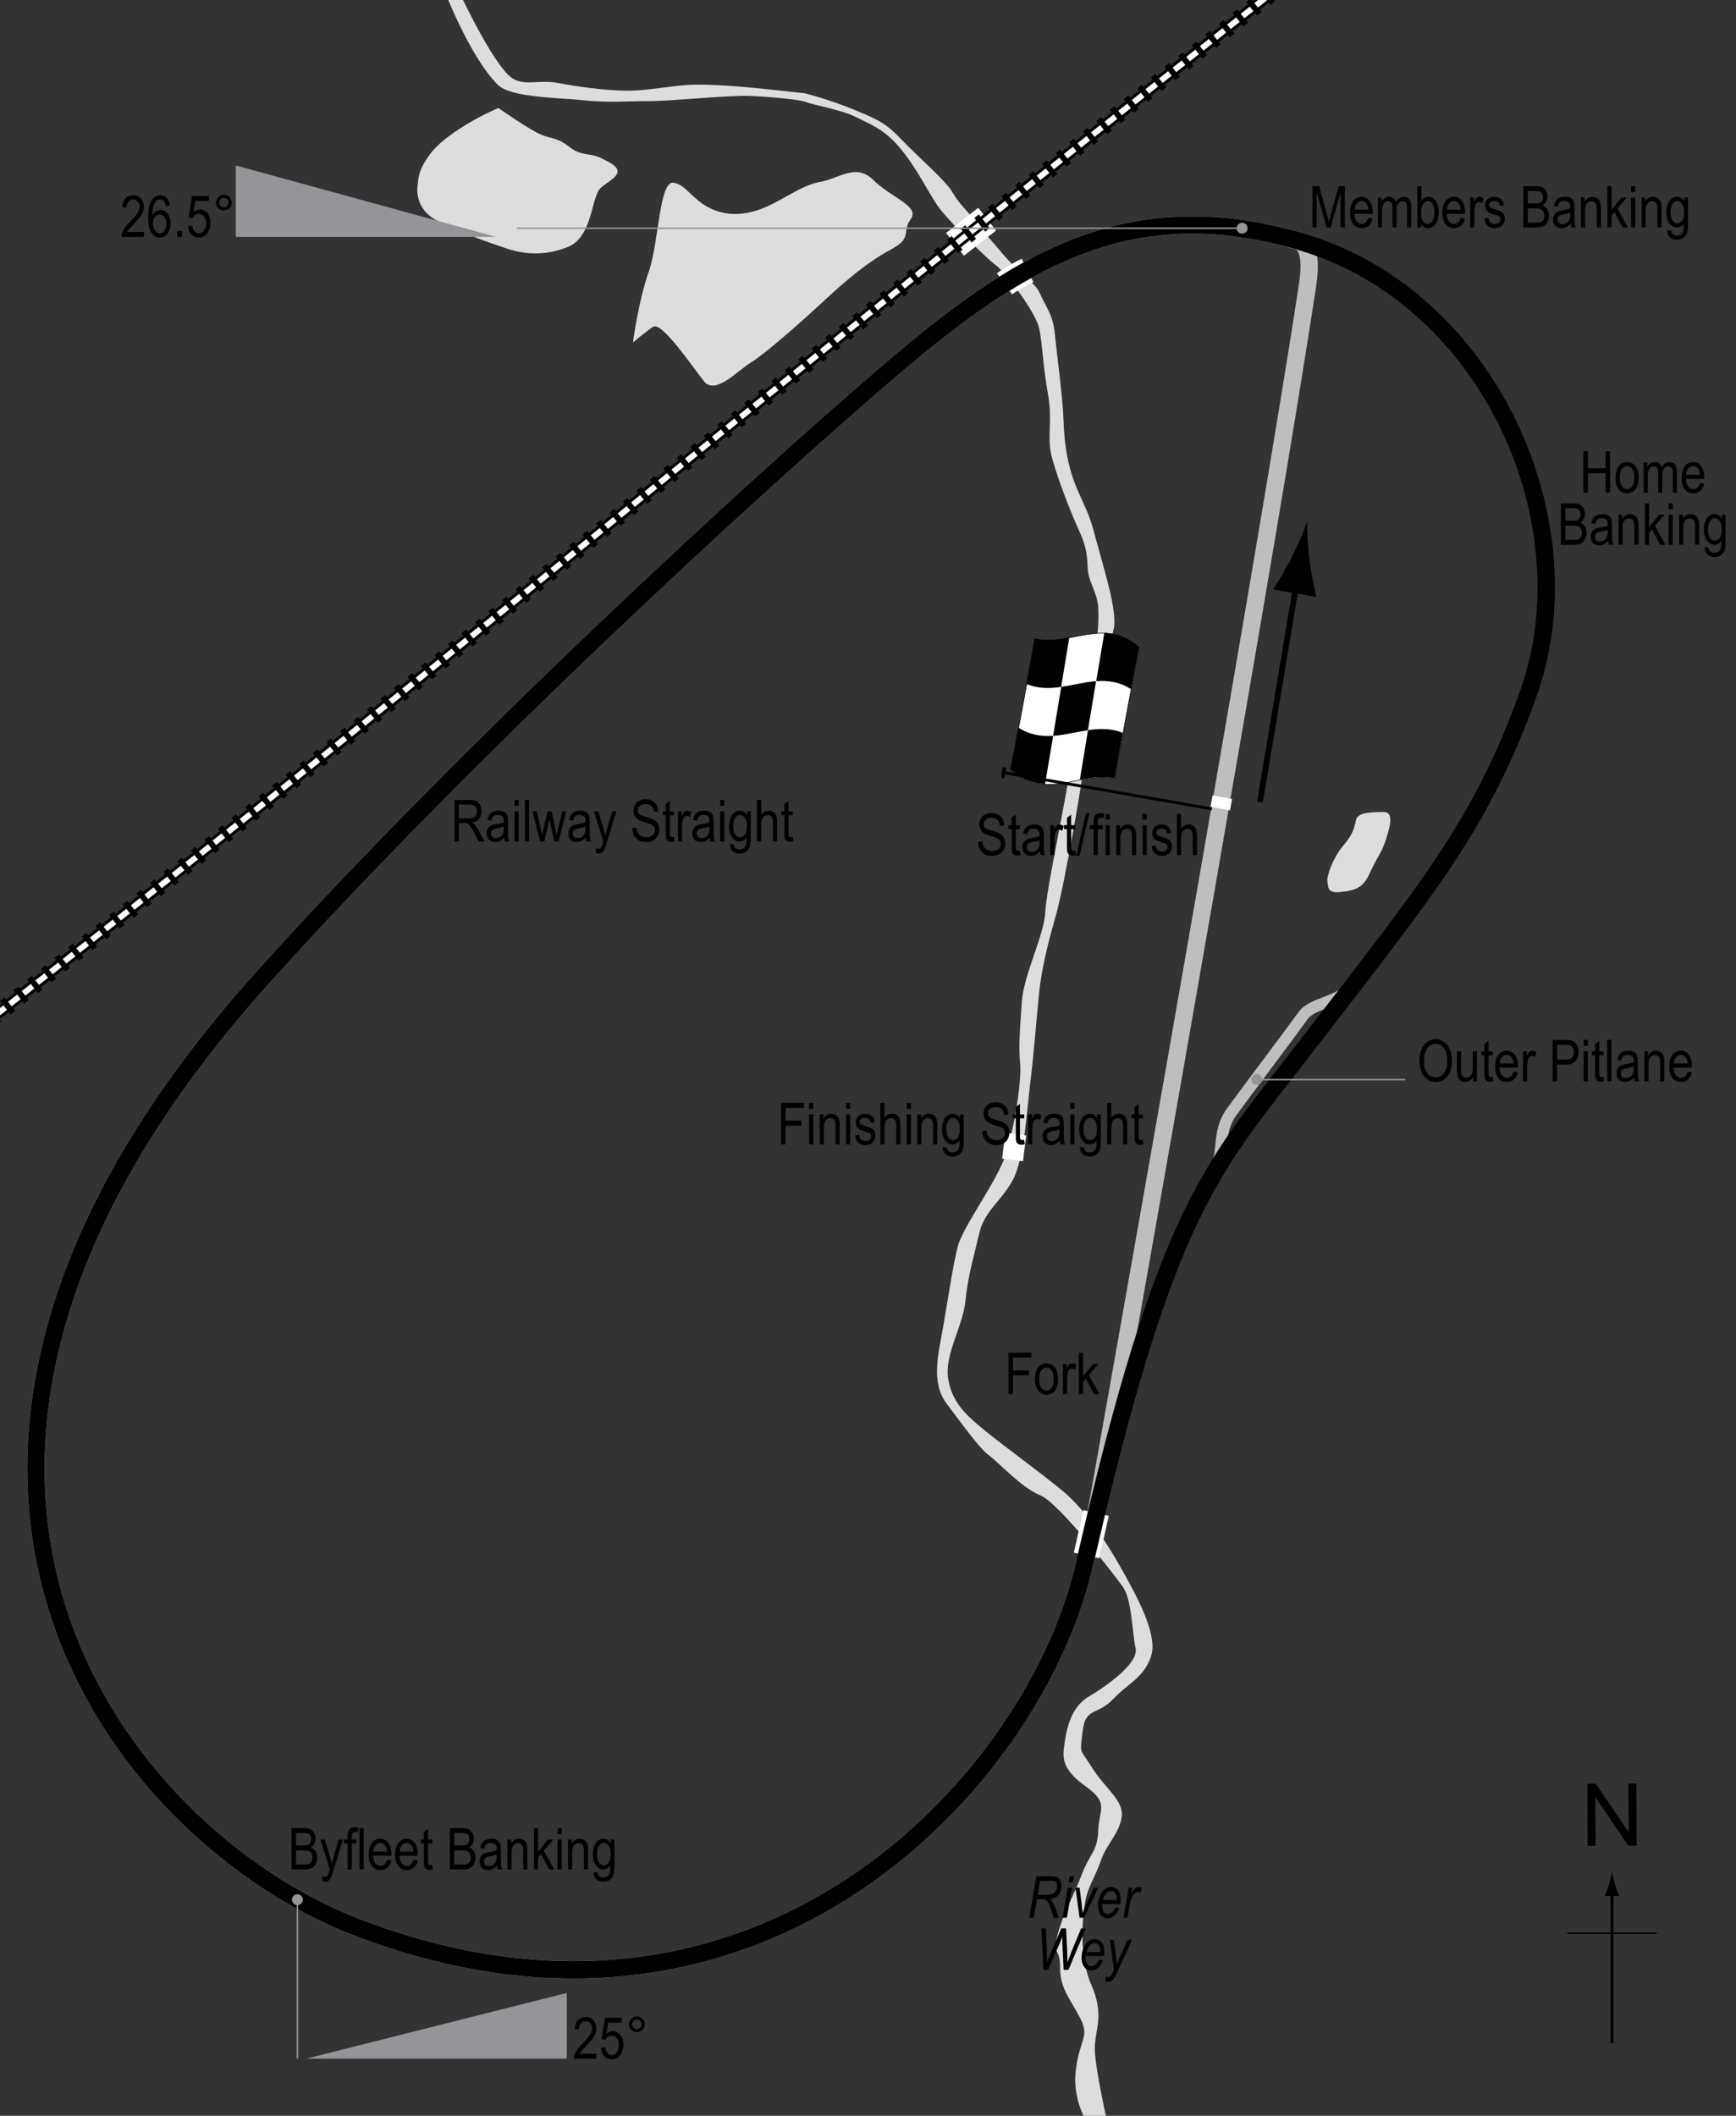 <?xml version="1.0" encoding="utf-8"?>
<!-- Generator: Adobe Illustrator 14.0.0, SVG Export Plug-In . SVG Version: 6.00 Build 43363)  -->
<!DOCTYPE svg PUBLIC "-//W3C//DTD SVG 1.1//EN" "http://www.w3.org/Graphics/SVG/1.1/DTD/svg11.dtd">
<svg version="1.1" xmlns="http://www.w3.org/2000/svg" xmlns:xlink="http://www.w3.org/1999/xlink" x="0px" y="0px" width="300px"
	 height="365.612px" viewBox="0 0 300 365.612" enable-background="new 0 0 300 365.612" xml:space="preserve">
<rect x="0" y="0" width="300" height="365.612" fill="#333333" stroke="none"/>
<g id="Water">
	<path fill="#DCDDDE" d="M139.089,16.122c0,0,4.199,1.05,8.55,2.85s5.551,2.4,8.25,5.25c2.7,2.85,7.501,6.9,8.7,9
		c1.2,2.1,2.699,3.3,3.75,4.8c1.05,1.5,1.649,1.95,4.95,5.85c3.3,3.899,5.55,4.8,6.45,6.9c0.899,2.1,2.249,3.6,2.55,6.9
		c0.3,3.3,1.35,10.65,1.5,15s0.75,8.25,2.55,12.3c1.8,4.05,1.949,4.05,3.149,8.55c1.201,4.5,3.602,12,3.001,15
		c-0.601,3-4.649,17.701-4.95,21.75s-3.749,23.25-4.95,27.45c-1.2,4.2-2.55,9.299-3,13.65c-0.45,4.35-0.899,10.5-1.5,15.3
		c-0.6,4.8-1.051,13.35-3,17.1c-1.949,3.75-4.95,5.399-5.851,9.3c-0.899,3.9-1.949,7.2-2.399,11.7c-0.449,4.5-3.601,9.151-3,13.351
		s3.149,6.449,6.45,9.149c3.3,2.7,9.149,6.899,13.35,10.35c4.2,3.451,8.1,9.751,10.35,13.801s6.15,10.949,4.95,14.7
		c-1.199,3.75-3.899,4.649-6.6,7.499c-2.7,2.851-4.8,1.351-5.25,5.551c-0.449,4.2-0.6,2.7,1.65,6.3c2.25,3.601,5.55,5.7,5.1,8.55
		c-0.449,2.851-2.549,4.499-3.6,7.5c-1.05,3.001-2.25,4.501-2.7,7.051s-1.2,9.301,1.05,14.399c2.25,5.1,0.75,7.5,0.601,10.65
		c-0.15,3.149,2.504,14.657,2.504,14.657l-3.167-0.5c0,0-3.238-4.108-2.638-9.808c0.601-5.7,2.551-5.851,0.751-9.3
		c-1.801-3.45-3.451-5.101-3.451-8.7c0-3.601-1.35-1.949-0.45-5.55c0.9-3.6,2.7-6.601,4.201-10.5c1.5-3.899,2.7-3.899,2.85-7.65
		c0.149-3.75,1.95-4.65-2.25-7.649c-4.2-3-3.899-5.101-3.6-7.2s0.899-6.301,4.199-8.25c3.301-1.95,8.699-5.851,8.1-8.4
		c-0.599-2.55-0.6-8.399-2.25-10.649c-1.649-2.25-10.949-14.4-14.249-15.75c-3.301-1.35-7.35-5.85-8.85-6.9
		c-1.501-1.05-4.65-5.399-7.351-9c-2.7-3.6-1.351-8.699-0.601-12.899c0.751-4.2,1.65-10.5,2.551-14.101
		c0.9-3.6,6.899-11.4,8.399-16.2c1.501-4.8,2.701-12.75,2.4-15.6c-0.301-2.85,0-6.15,0.3-10.65s3.899-11.551,4.05-15.45
		c0.15-3.9,4.051-21.6,4.2-24.6c0.149-3,3.6-17.551,4.2-19.951c0.6-2.399,0.9-5.25,0.75-7.95c-0.15-2.7-1.649-4.5-1.8-6.6
		s0-3.45-1.5-6.75c-1.501-3.3-3.602-8.7-4.65-12.45c-1.05-3.75,0.15-6.3-0.75-11.25c-0.899-4.95-0.9-8.4-1.5-11.25
		c-0.6-2.85-5.851-9.75-7.5-10.95s-7.5-7.05-9.45-9.45c-1.95-2.4-4.05-7.35-7.499-11.25c-2.579-2.916-4.95-3.75-7.351-4.95
		s-7.5-2.1-8.55-2.55c-1.051-0.45-6.3-0.9-9.75-1.05s-13.351,0.9-17.4,0.9c-4.05,0-7.2,0.3-11.25-0.15
		c-4.05-0.45-12.567-0.395-14.85-2.7c-4.962-5.01-9.383-16.733-9.383-16.733h2.4c0,0,6.021,13.057,9.384,15.533
		c2.085,1.535,4.8,0.3,7.95,0.9c3.15,0.6,8.25,1.35,12.15,1.35c3.901,0,8.203-1.05,12-1.05
		C127.089,14.622,135.939,15.821,139.089,16.122z"/>
	<path fill="#DCDDDE" d="M86.14,18.671c0,0,5.55,3.9,7.5,4.65c1.95,0.75,2.7,0.451,4.8,2.1c2.1,1.65,3.45,0.9,5.55,1.95
		c2.1,1.05,3.9,1.95,1.8,3.6c-2.1,1.65-2.25,1.2-3,3.6s-1.351,6.75-4.65,8.1s-6.9,1.5-10.5,0.3c-3.6-1.2-8.7-3-12.3-4.95
		c-3.6-1.95-3.3-5.4-3.15-6.15c0.15-0.75-0.15-2.25,2.25-5.4C76.839,23.321,83.14,19.871,86.14,18.671z"/>
	<path fill="#DCDDDE" d="M116.44,31.571c2.1,0.371,3.149,2.85,6.149,4.35s6.299,1.351,9.75-0.15c3.45-1.5,6.149-3.75,9.45-4.35
		c3.3-0.6,6.15-3.3,9.15-0.3c2.999,3,8.101,4.5,6.45,6.75c-1.651,2.25,0.449,3.15-3.451,5.25c-3.899,2.1-7.5,5.1-11.7,9
		c-4.199,3.9-10.199,9.149-12.449,10.5s-6.149,5.701-8.1,3.3c-1.951-2.4-7.35-10.5-8.851-9.45c-1.5,1.05-3.45,2.7-3.45,2.7
		s0.9-7.05,2.7-12.15C113.889,41.921,113.89,31.121,116.44,31.571z"/>
	<path fill="#DCDDDE" d="M234.339,141.671c-0.381,1.714-0.601,2.55-2.25,4.5c-1.65,1.95-2.851,5.1-2.7,6.15c0.15,1.05,0,2.1,2.4,1.8
		s3.75-0.6,4.949-3.3c1.2-2.7,2.101-3.601,2.7-5.55c0.601-1.95,1.65-4.95-0.3-4.95S234.638,140.321,234.339,141.671z"/>
</g>
<g id="Bridges">
	<line fill="none" stroke="#FFFFFF" stroke-width="5" stroke-miterlimit="2" x1="165.04" y1="42.221" x2="170.589" y2="37.871"/>
	<path fill="none" stroke="#FFFFFF" stroke-width="4.5" stroke-miterlimit="2" d="M173.589,49.046
		c1.351-0.975,2.776-1.724,3.976-2.325"/>
	
		<line fill="none" stroke="#FFFFFF" stroke-width="4.5" stroke-miterlimit="2" x1="189.415" y1="261.446" x2="187.765" y2="268.796"/>
	
		<line fill="none" stroke="#FFFFFF" stroke-width="4.5" stroke-miterlimit="2" x1="173.458" y1="197.978" x2="177.058" y2="198.428"/>
</g>
<g id="Railway">
	<g>
		<path fill="none" stroke="#000000" stroke-width="2" stroke-miterlimit="2" d="M-126.636,269.021
			c72.102-50.338,155.35-115.836,228.825-175.95c69.332-56.724,141.644-113.243,154.35-123.15"/>
		<path fill="none" stroke="#FFFFFF" stroke-miterlimit="3" d="M-126.636,269.021c72.102-50.338,155.35-115.836,228.825-175.95
			c69.332-56.724,141.644-113.243,154.35-123.15"/>
		<path fill="none" stroke="#000000" stroke-width="3" stroke-miterlimit="2" stroke-dasharray="1,2" d="M-126.636,269.021
			c72.102-50.338,155.35-115.836,228.825-175.95c69.332-56.724,141.644-113.243,154.35-123.15"/>
	</g>
</g>
<g id="Outer_Pitlane">
	<path fill="none" stroke="#BCBEC0" stroke-width="2" d="M209.44,203.321c2.559-4.247,0.6-7.341,3.449-11.25
		c3.628-4.978,9.15-12.215,12.301-16.575c1.688-2.335,6.3-2.175,8.85-5.4"/>
</g>
<g id="Finishing_Straight">
	<path fill="none" stroke="#BCBEC0" stroke-width="3" d="M153.489,64.271c20.92-17.911,39.513-30.208,67.348-23.562
		c1.305,0.312,1.945,0.55,3.303,0.912c2.25,0.6,2.392,3.904,1.8,7.8c-6.449,42.45-27.749,162.75-36.715,213.123
		c-0.452,2.538-1.213,5.113-1.835,7.827c-8.55,37.35-56.25,89.55-126,62.55c-40.068-15.51-92.68-78.79-15.9-164.1
		C80.589,129.821,130.143,84.259,153.489,64.271z"/>
</g>
<g id="Outer_Circuit">
	<path fill="none" stroke="#000000" stroke-width="3" d="M153.489,64.271c21.901-18.75,41.251-31.35,71.325-22.5
		c32.564,9.583,49.95,48.6,39.225,78.3c-8.24,22.819-17.399,33.525-38.324,60.75c-16.104,20.952-24.115,27.479-38.325,89.55
		c-8.55,37.35-56.25,89.55-126,62.55c-40.068-15.51-92.68-78.79-15.9-164.1C80.589,129.821,130.143,84.259,153.489,64.271z"/>
</g>
<g id="Finishing_Startline">
	<line fill="none" stroke="#FFFFFF" stroke-width="2" x1="209.36" y1="138.424" x2="212.739" y2="139.046"/>
</g>
<g id="North">
	<g>
		<g>
			<g>
				<line fill="none" stroke="#000000" stroke-width="0.5" x1="278.563" y1="353.041" x2="278.563" y2="326.757"/>
				<path d="M278.051,325.577c-0.25,0.827-0.479,1.364-0.746,2.027h2.522c-0.112-0.237-0.496-1.2-0.745-2.027
					c-0.268-0.885-0.451-1.687-0.516-2.207C278.5,323.89,278.319,324.692,278.051,325.577z"/>
			</g>
		</g>
	</g>
	<line fill="none" stroke="#000000" stroke-width="0.25" x1="270.858" y1="334.066" x2="286.293" y2="334.066"/>
	<g>
		<path d="M274.37,318.958l-0.057-10.737l1.457-0.008l5.685,8.399l-0.045-8.43l1.362-0.008l0.057,10.738l-1.457,0.008l-5.685-8.408
			l0.045,8.438L274.37,318.958z"/>
	</g>
</g>
<g id="Finishing_Flag">
	<g>
		<g>
			<path fill="#FFFFFF" stroke="#000000" stroke-width="0.1" d="M196.875,111.917c-1.404,7.048-2.808,14.677-4.212,22.667
				c-6.015-1.373-12.028,3.883-18.043-1.526c1.404-7.047,2.81-14.676,4.214-22.666C184.848,111.762,190.862,106.508,196.875,111.917
				z"/>
			<path d="M182.002,127.142c-0.469,2.803-0.937,5.585-1.405,8.336c-2.004-0.08-4.009-0.708-6.013-2.524
				c0.468-2.347,0.936-4.758,1.403-7.226C177.993,127.026,179.998,127.283,182.002,127.142z"/>
			<path d="M194.03,126.643c-0.468,2.578-0.936,5.204-1.403,7.87c-2.005-0.449-4.01-0.165-6.015,0.211
				c0.469-2.858,0.937-5.711,1.405-8.552C190.021,125.875,192.026,125.818,194.03,126.643z"/>
			<path d="M189.409,117.7c-0.469,2.807-0.937,5.634-1.405,8.475c-2.004,0.299-4.009,0.838-6.013,0.977
				c0.468-2.803,0.936-5.627,1.403-8.465C185.399,118.395,187.404,117.853,189.409,117.7z"/>
			<path d="M196.854,111.84c-0.468,2.351-0.937,4.767-1.404,7.239c-2.005-1.277-4.01-1.521-6.015-1.372
				c0.468-2.805,0.937-5.589,1.404-8.344C192.844,109.433,194.849,110.045,196.854,111.84z"/>
			<path d="M184.784,110.149c-0.468,2.857-0.936,5.709-1.403,8.547c-2.005,0.291-4.009,0.329-6.014-0.525
				c0.469-2.571,0.938-5.191,1.406-7.852C180.777,110.792,182.78,110.522,184.784,110.149z"/>
		</g>
	</g>
	<line fill="#FFFFFF" stroke="#000000" stroke-width="0.5" x1="173.21" y1="133.467" x2="209.431" y2="139.773"/>
	<path d="M173.625,132.541c0.192,0.033,0.312,0.134,0.16,1.001c-0.152,0.868-0.304,0.972-0.496,0.938
		c-0.191-0.035-0.349-0.191-0.195-1.059C173.244,132.555,173.432,132.507,173.625,132.541z"/>
	<g>
		<line fill="none" stroke="#000000" x1="217.735" y1="138.612" x2="224.179" y2="100.001"/>
		<path d="M226.297,96.774c0.315,2.568,0.72,4.275,1.166,6.372l-7.453-1.292c0.453-0.644,2.082-3.296,3.242-5.609
			c1.242-2.479,2.196-4.758,2.655-6.261C225.834,91.554,225.963,94.021,226.297,96.774z"/>
	</g>
</g>
<g id="Outer_Labels">
	<g>
		<path d="M245.298,183.373c0-1.221,0.269-2.159,0.806-2.815s1.206-0.984,2.007-0.984c0.518,0,0.989,0.146,1.416,0.439
			s0.765,0.719,1.013,1.277c0.25,0.558,0.374,1.223,0.374,1.995c0,1.061-0.241,1.925-0.723,2.593
			c-0.53,0.736-1.226,1.104-2.085,1.104c-0.866,0-1.563-0.377-2.09-1.133C245.538,185.165,245.298,184.34,245.298,183.373z
			 M246.099,183.385c0,0.883,0.194,1.568,0.583,2.055c0.39,0.487,0.862,0.73,1.419,0.73c0.569,0,1.048-0.246,1.433-0.738
			c0.387-0.492,0.579-1.215,0.579-2.17c0-0.616-0.1-1.167-0.298-1.652c-0.153-0.371-0.383-0.668-0.691-0.892
			c-0.307-0.223-0.644-0.335-1.008-0.335c-0.586,0-1.068,0.244-1.447,0.733C246.289,181.606,246.099,182.362,246.099,183.385z"/>
		<path d="M254.581,186.859v-0.762c-0.166,0.293-0.361,0.513-0.586,0.659s-0.479,0.22-0.762,0.22c-0.335,0-0.622-0.09-0.859-0.271
			s-0.396-0.409-0.477-0.686c-0.079-0.277-0.119-0.654-0.119-1.133v-3.213h0.718v2.876c0,0.534,0.026,0.891,0.081,1.072
			c0.053,0.181,0.152,0.326,0.297,0.435c0.146,0.109,0.311,0.164,0.496,0.164c0.345,0,0.628-0.142,0.85-0.425
			c0.188-0.244,0.283-0.692,0.283-1.343v-2.778h0.723v5.186H254.581z"/>
		<path d="M257.959,186.073l0.098,0.776c-0.198,0.052-0.378,0.078-0.537,0.078c-0.251,0-0.452-0.05-0.605-0.149
			s-0.258-0.235-0.314-0.408c-0.058-0.172-0.086-0.516-0.086-1.03v-2.983h-0.527v-0.684h0.527v-1.284l0.718-0.527v1.812h0.728v0.684
			h-0.728v3.032c0,0.28,0.021,0.46,0.063,0.542c0.062,0.117,0.178,0.176,0.347,0.176
			C257.723,186.107,257.83,186.096,257.959,186.073z"/>
		<path d="M261.543,185.189l0.742,0.112c-0.124,0.553-0.348,0.971-0.672,1.252c-0.323,0.282-0.725,0.422-1.203,0.422
			c-0.603,0-1.09-0.229-1.463-0.686c-0.372-0.458-0.559-1.117-0.559-1.98c0-0.895,0.188-1.578,0.564-2.048
			c0.375-0.47,0.852-0.706,1.428-0.706c0.55,0,1.009,0.231,1.377,0.693s0.552,1.131,0.552,2.007l-0.005,0.234h-3.174
			c0.029,0.583,0.164,1.022,0.405,1.318s0.534,0.444,0.879,0.444C260.956,186.254,261.332,185.899,261.543,185.189z
			 M259.175,183.769h2.373c-0.032-0.449-0.129-0.785-0.288-1.006c-0.231-0.322-0.525-0.483-0.884-0.483
			c-0.322,0-0.598,0.134-0.825,0.403S259.198,183.313,259.175,183.769z"/>
		<path d="M263.199,186.859v-5.186h0.649v0.786c0.166-0.365,0.318-0.606,0.457-0.725c0.138-0.119,0.293-0.178,0.466-0.178
			c0.241,0,0.486,0.094,0.737,0.283l-0.244,0.815c-0.179-0.127-0.354-0.19-0.522-0.19c-0.153,0-0.293,0.054-0.42,0.161
			s-0.217,0.257-0.269,0.449c-0.091,0.335-0.137,0.692-0.137,1.069v2.715H263.199z"/>
		<path d="M268.306,186.859v-7.158h2.212c0.521,0,0.905,0.045,1.152,0.137c0.339,0.124,0.608,0.353,0.811,0.688
			s0.303,0.747,0.303,1.235c0,0.645-0.164,1.17-0.493,1.577s-0.896,0.61-1.704,0.61h-1.504v2.91H268.306z M269.083,183.104h1.519
			c0.479,0,0.828-0.108,1.05-0.325s0.332-0.543,0.332-0.979c0-0.283-0.055-0.526-0.164-0.728c-0.108-0.202-0.24-0.34-0.395-0.415
			c-0.155-0.075-0.435-0.112-0.838-0.112h-1.504V183.104z"/>
		<path d="M273.677,180.712v-1.011h0.718v1.011H273.677z M273.677,186.859v-5.186h0.718v5.186H273.677z"/>
		<path d="M277.1,186.073l0.098,0.776c-0.198,0.052-0.378,0.078-0.537,0.078c-0.251,0-0.452-0.05-0.605-0.149
			s-0.258-0.235-0.314-0.408c-0.058-0.172-0.086-0.516-0.086-1.03v-2.983h-0.527v-0.684h0.527v-1.284l0.718-0.527v1.812h0.728v0.684
			h-0.728v3.032c0,0.28,0.021,0.46,0.063,0.542c0.062,0.117,0.178,0.176,0.347,0.176C276.864,186.107,276.97,186.096,277.1,186.073z
			"/>
		<path d="M277.754,186.859v-7.158h0.718v7.158H277.754z"/>
		<path d="M282.369,186.22c-0.241,0.25-0.491,0.439-0.752,0.566s-0.53,0.19-0.811,0.19c-0.442,0-0.796-0.133-1.06-0.4
			s-0.396-0.626-0.396-1.079c0-0.299,0.062-0.565,0.186-0.796s0.293-0.412,0.508-0.542s0.54-0.226,0.977-0.288
			c0.586-0.086,1.016-0.188,1.289-0.308l0.005-0.225c0-0.355-0.063-0.604-0.19-0.747c-0.179-0.208-0.454-0.313-0.825-0.313
			c-0.335,0-0.586,0.069-0.752,0.208s-0.288,0.4-0.366,0.783l-0.708-0.117c0.101-0.557,0.305-0.962,0.613-1.216
			c0.307-0.254,0.747-0.381,1.32-0.381c0.446,0,0.796,0.084,1.05,0.251s0.414,0.375,0.481,0.623c0.066,0.248,0.1,0.609,0.1,1.084
			v1.172c0,0.82,0.016,1.337,0.047,1.55c0.03,0.213,0.092,0.421,0.183,0.623h-0.752C282.44,186.68,282.391,186.467,282.369,186.22z
			 M282.31,184.257c-0.264,0.13-0.656,0.241-1.177,0.332c-0.303,0.052-0.515,0.111-0.635,0.178s-0.214,0.161-0.281,0.283
			c-0.066,0.122-0.1,0.263-0.1,0.422c0,0.248,0.076,0.445,0.229,0.593s0.364,0.222,0.635,0.222c0.257,0,0.491-0.067,0.7-0.2
			c0.211-0.133,0.367-0.312,0.472-0.535s0.156-0.548,0.156-0.974V184.257z"/>
		<path d="M284.161,186.859v-5.186h0.649v0.732c0.156-0.285,0.347-0.498,0.572-0.638c0.227-0.141,0.485-0.211,0.778-0.211
			c0.227,0,0.438,0.045,0.631,0.134s0.35,0.207,0.468,0.352c0.119,0.145,0.207,0.333,0.266,0.564s0.088,0.586,0.088,1.064v3.188
			h-0.718v-3.158c0-0.381-0.032-0.66-0.098-0.836c-0.065-0.176-0.167-0.312-0.305-0.408c-0.139-0.096-0.299-0.144-0.481-0.144
			c-0.345,0-0.62,0.129-0.825,0.386s-0.308,0.699-0.308,1.325v2.835H284.161z"/>
		<path d="M291.626,185.189l0.742,0.112c-0.124,0.553-0.348,0.971-0.671,1.252c-0.324,0.282-0.726,0.422-1.204,0.422
			c-0.603,0-1.09-0.229-1.462-0.686c-0.373-0.458-0.56-1.117-0.56-1.98c0-0.895,0.188-1.578,0.563-2.048
			c0.377-0.47,0.853-0.706,1.429-0.706c0.55,0,1.009,0.231,1.377,0.693s0.552,1.131,0.552,2.007l-0.005,0.234h-3.174
			c0.029,0.583,0.164,1.022,0.405,1.318s0.534,0.444,0.879,0.444C291.039,186.254,291.415,185.899,291.626,185.189z
			 M289.258,183.769h2.373c-0.032-0.449-0.129-0.785-0.288-1.006c-0.231-0.322-0.525-0.483-0.884-0.483
			c-0.322,0-0.598,0.134-0.825,0.403S289.281,183.313,289.258,183.769z"/>
	</g>
	<g>
		<path d="M169.031,145.47l0.732-0.078c0.039,0.394,0.128,0.701,0.266,0.92c0.139,0.22,0.337,0.396,0.594,0.53s0.547,0.2,0.869,0.2
			c0.462,0,0.821-0.113,1.076-0.338c0.256-0.226,0.384-0.519,0.384-0.88c0-0.211-0.046-0.396-0.14-0.553
			c-0.092-0.158-0.232-0.287-0.42-0.388c-0.187-0.101-0.591-0.243-1.213-0.427c-0.554-0.165-0.947-0.33-1.182-0.496
			s-0.417-0.377-0.547-0.632s-0.195-0.544-0.195-0.867c0-0.58,0.188-1.053,0.562-1.421s0.879-0.552,1.514-0.552
			c0.437,0,0.817,0.086,1.146,0.259c0.326,0.172,0.58,0.42,0.762,0.742c0.18,0.322,0.277,0.702,0.29,1.138l-0.747,0.068
			c-0.039-0.465-0.178-0.811-0.418-1.035c-0.238-0.225-0.575-0.337-1.008-0.337c-0.439,0-0.774,0.099-1.006,0.295
			s-0.347,0.452-0.347,0.764c0,0.29,0.085,0.514,0.254,0.674c0.169,0.159,0.55,0.321,1.143,0.484c0.579,0.16,0.985,0.299,1.22,0.417
			c0.358,0.183,0.628,0.423,0.811,0.721c0.183,0.298,0.274,0.653,0.274,1.066c0,0.41-0.096,0.783-0.288,1.119
			c-0.192,0.337-0.453,0.593-0.783,0.769c-0.331,0.175-0.729,0.263-1.194,0.263c-0.726,0-1.305-0.218-1.735-0.654
			C169.271,146.806,169.047,146.215,169.031,145.47z"/>
		<path d="M176.262,146.988l0.098,0.776c-0.198,0.052-0.378,0.078-0.537,0.078c-0.251,0-0.452-0.05-0.605-0.149
			s-0.258-0.235-0.315-0.408c-0.057-0.172-0.085-0.516-0.085-1.03v-2.983h-0.527v-0.684h0.527v-1.284l0.718-0.527v1.812h0.728v0.684
			h-0.728v3.032c0,0.28,0.021,0.46,0.063,0.542c0.062,0.117,0.178,0.176,0.347,0.176
			C176.026,147.022,176.132,147.011,176.262,146.988z"/>
		<path d="M179.709,147.135c-0.241,0.25-0.491,0.439-0.752,0.566s-0.53,0.19-0.811,0.19c-0.442,0-0.796-0.133-1.06-0.4
			s-0.396-0.626-0.396-1.079c0-0.299,0.062-0.565,0.186-0.796s0.293-0.412,0.508-0.542s0.54-0.226,0.977-0.288
			c0.586-0.086,1.016-0.188,1.289-0.308l0.005-0.225c0-0.355-0.063-0.604-0.19-0.747c-0.179-0.208-0.454-0.313-0.825-0.313
			c-0.335,0-0.586,0.07-0.752,0.208c-0.166,0.139-0.288,0.4-0.366,0.783l-0.708-0.117c0.101-0.557,0.305-0.962,0.613-1.216
			c0.307-0.254,0.747-0.381,1.32-0.381c0.446,0,0.796,0.084,1.05,0.251s0.414,0.375,0.481,0.623c0.066,0.248,0.1,0.609,0.1,1.084
			v1.172c0,0.82,0.016,1.337,0.047,1.55c0.03,0.213,0.092,0.421,0.183,0.623h-0.752
			C179.781,147.595,179.732,147.382,179.709,147.135z M179.651,145.172c-0.264,0.13-0.656,0.241-1.177,0.332
			c-0.303,0.052-0.515,0.111-0.635,0.178s-0.214,0.161-0.281,0.283c-0.066,0.122-0.1,0.263-0.1,0.422
			c0,0.248,0.076,0.445,0.229,0.593s0.364,0.222,0.635,0.222c0.257,0,0.491-0.067,0.7-0.2c0.211-0.133,0.367-0.312,0.472-0.535
			s0.156-0.548,0.156-0.974V145.172z"/>
		<path d="M181.501,147.774v-5.186h0.649v0.786c0.166-0.365,0.318-0.606,0.456-0.725c0.139-0.119,0.294-0.178,0.467-0.178
			c0.241,0,0.486,0.094,0.737,0.283l-0.244,0.815c-0.179-0.127-0.354-0.19-0.522-0.19c-0.153,0-0.293,0.054-0.42,0.161
			s-0.217,0.257-0.269,0.449c-0.091,0.335-0.137,0.692-0.137,1.069v2.715H181.501z"/>
		<path d="M185.833,146.988l0.098,0.776c-0.198,0.052-0.378,0.078-0.537,0.078c-0.251,0-0.452-0.05-0.605-0.149
			s-0.258-0.235-0.315-0.408c-0.057-0.172-0.085-0.516-0.085-1.03v-2.983h-0.527v-0.684h0.527v-1.284l0.718-0.527v1.812h0.728v0.684
			h-0.728v3.032c0,0.28,0.021,0.46,0.063,0.542c0.062,0.117,0.178,0.176,0.347,0.176
			C185.596,147.022,185.703,147.011,185.833,146.988z"/>
		<path d="M185.975,147.892l1.7-7.397h0.586l-1.705,7.397H185.975z"/>
		<path d="M188.992,147.774v-4.502h-0.64v-0.684h0.64v-0.552c0-0.407,0.042-0.712,0.127-0.916s0.215-0.359,0.39-0.466
			s0.394-0.161,0.658-0.161c0.206,0,0.431,0.031,0.676,0.093l-0.107,0.762c-0.149-0.033-0.291-0.049-0.425-0.049
			c-0.215,0-0.369,0.056-0.461,0.168c-0.094,0.112-0.14,0.326-0.14,0.642v0.479h0.83v0.684h-0.83v4.502H188.992z"/>
		<path d="M191.072,141.627v-1.011h0.718v1.011H191.072z M191.072,147.774v-5.186h0.718v5.186H191.072z"/>
		<path d="M192.893,147.774v-5.186h0.649v0.732c0.156-0.285,0.347-0.498,0.572-0.638c0.227-0.141,0.485-0.211,0.778-0.211
			c0.227,0,0.438,0.045,0.631,0.134s0.35,0.207,0.468,0.352c0.119,0.145,0.207,0.333,0.266,0.564s0.088,0.586,0.088,1.064v3.188
			h-0.718v-3.158c0-0.381-0.032-0.66-0.098-0.836c-0.065-0.176-0.167-0.312-0.306-0.408c-0.138-0.096-0.298-0.144-0.48-0.144
			c-0.345,0-0.62,0.129-0.825,0.386s-0.308,0.699-0.308,1.325v2.835H192.893z"/>
		<path d="M197.454,141.627v-1.011h0.718v1.011H197.454z M197.454,147.774v-5.186h0.718v5.186H197.454z"/>
		<path d="M198.997,146.222l0.718-0.137c0.042,0.366,0.157,0.638,0.346,0.817c0.188,0.178,0.438,0.267,0.75,0.267
			c0.313,0,0.554-0.077,0.724-0.232c0.171-0.155,0.256-0.351,0.256-0.588c0-0.205-0.073-0.365-0.22-0.479
			c-0.101-0.078-0.345-0.176-0.732-0.293c-0.56-0.172-0.935-0.319-1.123-0.439s-0.335-0.282-0.439-0.483s-0.156-0.431-0.156-0.688
			c0-0.443,0.142-0.802,0.425-1.079s0.676-0.415,1.177-0.415c0.315,0,0.594,0.057,0.832,0.171c0.24,0.114,0.423,0.267,0.55,0.459
			s0.215,0.467,0.264,0.825l-0.703,0.117c-0.065-0.566-0.373-0.85-0.923-0.85c-0.313,0-0.545,0.063-0.698,0.187
			c-0.153,0.125-0.229,0.285-0.229,0.479c0,0.191,0.073,0.342,0.22,0.453c0.089,0.064,0.35,0.168,0.783,0.311
			c0.597,0.189,0.982,0.34,1.157,0.453s0.312,0.266,0.409,0.46c0.097,0.194,0.146,0.425,0.146,0.692
			c0,0.496-0.157,0.897-0.471,1.203c-0.314,0.307-0.743,0.46-1.287,0.46C199.75,147.892,199.16,147.335,198.997,146.222z"/>
		<path d="M203.376,147.774v-7.158h0.718v2.568c0.169-0.238,0.36-0.416,0.573-0.535c0.214-0.119,0.449-0.178,0.706-0.178
			c0.452,0,0.81,0.144,1.071,0.432c0.263,0.288,0.394,0.816,0.394,1.584v3.286h-0.718v-3.286c0-0.449-0.08-0.771-0.239-0.967
			s-0.379-0.293-0.659-0.293c-0.313,0-0.578,0.125-0.799,0.376c-0.219,0.25-0.329,0.695-0.329,1.333v2.837H203.376z"/>
	</g>
	<g>
		<path d="M50.375,323.041v-7.158h2.205c0.447,0,0.8,0.069,1.061,0.207c0.261,0.139,0.474,0.354,0.64,0.646
			c0.167,0.293,0.25,0.617,0.25,0.972c0,0.328-0.072,0.624-0.215,0.888c-0.144,0.264-0.345,0.475-0.605,0.634
			c0.34,0.124,0.608,0.335,0.805,0.633c0.196,0.299,0.294,0.666,0.294,1.103c0,0.433-0.089,0.813-0.266,1.141
			s-0.414,0.565-0.71,0.713c-0.296,0.148-0.703,0.223-1.221,0.223H50.375z M51.151,318.89h1.272c0.333,0,0.569-0.022,0.709-0.068
			c0.202-0.068,0.358-0.183,0.467-0.345c0.109-0.16,0.164-0.38,0.164-0.656c0-0.257-0.05-0.471-0.149-0.643
			c-0.099-0.17-0.231-0.288-0.396-0.354s-0.46-0.098-0.888-0.098h-1.179V318.89z M51.151,322.196h1.462
			c0.323,0,0.561-0.029,0.714-0.088c0.222-0.085,0.39-0.224,0.506-0.418c0.116-0.193,0.174-0.437,0.174-0.729
			c0-0.271-0.056-0.499-0.167-0.687c-0.111-0.187-0.26-0.323-0.447-0.41c-0.188-0.086-0.482-0.129-0.883-0.129h-1.36V322.196z"/>
		<path d="M55.746,325.038l-0.078-0.825c0.16,0.052,0.296,0.078,0.411,0.078c0.153,0,0.279-0.031,0.378-0.093
			c0.1-0.062,0.182-0.158,0.247-0.288c0.022-0.046,0.117-0.333,0.284-0.861l-1.618-5.193h0.776l0.889,3.001
			c0.111,0.374,0.213,0.774,0.308,1.201c0.082-0.403,0.179-0.798,0.293-1.182l0.908-3.021h0.723l-1.613,5.273
			c-0.212,0.684-0.379,1.14-0.501,1.37c-0.123,0.229-0.261,0.395-0.416,0.495s-0.33,0.151-0.525,0.151
			C56.074,325.145,55.919,325.109,55.746,325.038z"/>
		<path d="M60.072,323.041v-4.502h-0.64v-0.684h0.64v-0.552c0-0.407,0.042-0.712,0.127-0.916c0.084-0.203,0.214-0.358,0.389-0.466
			c0.174-0.107,0.394-0.161,0.658-0.161c0.206,0,0.431,0.031,0.676,0.093l-0.107,0.762c-0.15-0.032-0.292-0.049-0.425-0.049
			c-0.215,0-0.369,0.056-0.461,0.169c-0.093,0.111-0.139,0.326-0.139,0.642v0.479h0.83v0.684h-0.83v4.502H60.072z"/>
		<path d="M62.128,323.041v-7.158h0.718v7.158H62.128z"/>
		<path d="M66.879,321.371l0.742,0.112c-0.124,0.554-0.348,0.971-0.671,1.252c-0.324,0.282-0.725,0.423-1.204,0.423
			c-0.602,0-1.09-0.229-1.462-0.687c-0.373-0.457-0.559-1.117-0.559-1.979c0-0.896,0.188-1.578,0.564-2.048
			c0.376-0.471,0.852-0.706,1.428-0.706c0.55,0,1.009,0.231,1.377,0.693s0.552,1.131,0.552,2.007l-0.005,0.234h-3.174
			c0.029,0.583,0.165,1.022,0.405,1.318s0.534,0.444,0.879,0.444C66.292,322.435,66.667,322.081,66.879,321.371z M64.511,319.95
			h2.373c-0.033-0.449-0.128-0.784-0.288-1.006c-0.231-0.322-0.526-0.483-0.884-0.483c-0.322,0-0.597,0.134-0.825,0.403
			C64.659,319.131,64.534,319.494,64.511,319.95z"/>
		<path d="M71.439,321.371l0.742,0.112c-0.124,0.554-0.348,0.971-0.671,1.252c-0.324,0.282-0.725,0.423-1.204,0.423
			c-0.602,0-1.09-0.229-1.462-0.687c-0.373-0.457-0.559-1.117-0.559-1.979c0-0.896,0.188-1.578,0.564-2.048
			c0.376-0.471,0.852-0.706,1.428-0.706c0.55,0,1.009,0.231,1.377,0.693s0.552,1.131,0.552,2.007l-0.005,0.234h-3.174
			c0.029,0.583,0.165,1.022,0.405,1.318s0.534,0.444,0.879,0.444C70.852,322.435,71.228,322.081,71.439,321.371z M69.071,319.95
			h2.373c-0.033-0.449-0.128-0.784-0.288-1.006c-0.231-0.322-0.526-0.483-0.884-0.483c-0.322,0-0.597,0.134-0.825,0.403
			C69.219,319.131,69.094,319.494,69.071,319.95z"/>
		<path d="M74.696,322.254l0.098,0.776c-0.199,0.052-0.377,0.078-0.537,0.078c-0.25,0-0.453-0.05-0.605-0.149
			c-0.153-0.099-0.258-0.234-0.315-0.407s-0.085-0.516-0.085-1.03v-2.983h-0.527v-0.684h0.527v-1.284l0.718-0.527v1.812h0.728v0.684
			h-0.728v3.032c0,0.28,0.021,0.461,0.063,0.542c0.062,0.117,0.177,0.176,0.347,0.176C74.46,322.289,74.566,322.277,74.696,322.254z
			"/>
		<path d="M77.729,323.041v-7.158h2.205c0.447,0,0.8,0.069,1.061,0.207c0.261,0.139,0.474,0.354,0.64,0.646
			c0.167,0.293,0.25,0.617,0.25,0.972c0,0.328-0.072,0.624-0.215,0.888c-0.144,0.264-0.345,0.475-0.605,0.634
			c0.34,0.124,0.608,0.335,0.805,0.633c0.196,0.299,0.294,0.666,0.294,1.103c0,0.433-0.089,0.813-0.266,1.141
			s-0.414,0.565-0.71,0.713c-0.296,0.148-0.703,0.223-1.221,0.223H77.729z M78.505,318.89h1.272c0.333,0,0.569-0.022,0.709-0.068
			c0.202-0.068,0.358-0.183,0.467-0.345c0.109-0.16,0.164-0.38,0.164-0.656c0-0.257-0.05-0.471-0.149-0.643
			c-0.099-0.17-0.231-0.288-0.396-0.354s-0.46-0.098-0.888-0.098h-1.179V318.89z M78.505,322.196h1.462
			c0.323,0,0.561-0.029,0.714-0.088c0.222-0.085,0.39-0.224,0.506-0.418c0.116-0.193,0.174-0.437,0.174-0.729
			c0-0.271-0.056-0.499-0.167-0.687c-0.111-0.187-0.26-0.323-0.447-0.41c-0.188-0.086-0.482-0.129-0.883-0.129h-1.36V322.196z"/>
		<path d="M85.893,322.401c-0.241,0.251-0.492,0.439-0.752,0.566s-0.531,0.19-0.811,0.19c-0.443,0-0.796-0.134-1.06-0.4
			s-0.396-0.627-0.396-1.079c0-0.3,0.062-0.564,0.186-0.796s0.293-0.412,0.508-0.542s0.541-0.227,0.977-0.288
			c0.586-0.086,1.016-0.188,1.289-0.308l0.005-0.225c0-0.354-0.063-0.604-0.19-0.747c-0.179-0.208-0.454-0.313-0.825-0.313
			c-0.335,0-0.586,0.069-0.752,0.209c-0.166,0.139-0.288,0.399-0.366,0.782l-0.708-0.117c0.101-0.557,0.305-0.962,0.613-1.216
			s0.748-0.381,1.321-0.381c0.446,0,0.796,0.084,1.05,0.251c0.254,0.168,0.414,0.376,0.481,0.623s0.1,0.608,0.1,1.084v1.172
			c0,0.82,0.016,1.337,0.046,1.551c0.031,0.213,0.092,0.42,0.183,0.622h-0.752C85.964,322.862,85.916,322.648,85.893,322.401z
			 M85.834,320.438c-0.264,0.13-0.656,0.241-1.177,0.332c-0.303,0.052-0.514,0.111-0.635,0.178
			c-0.121,0.067-0.214,0.162-0.281,0.283c-0.067,0.123-0.1,0.264-0.1,0.423c0,0.247,0.077,0.445,0.229,0.593
			c0.153,0.148,0.365,0.223,0.635,0.223c0.257,0,0.491-0.066,0.701-0.2s0.367-0.312,0.471-0.534
			c0.104-0.224,0.156-0.548,0.156-0.975V320.438z"/>
		<path d="M87.685,323.041v-5.186h0.649v0.732c0.156-0.285,0.347-0.497,0.573-0.639c0.226-0.141,0.485-0.211,0.777-0.211
			c0.228,0,0.438,0.045,0.631,0.134c0.193,0.09,0.349,0.207,0.468,0.352c0.119,0.146,0.207,0.333,0.266,0.564
			s0.088,0.586,0.088,1.064v3.188h-0.718v-3.157c0-0.382-0.033-0.66-0.098-0.836c-0.065-0.177-0.167-0.313-0.305-0.408
			c-0.138-0.097-0.299-0.145-0.481-0.145c-0.345,0-0.62,0.129-0.825,0.386c-0.205,0.258-0.308,0.699-0.308,1.325v2.835H87.685z"/>
		<path d="M92.26,323.041v-7.158h0.718v4.089l1.711-2.116h0.933l-1.626,1.926l1.788,3.26h-0.884l-1.413-2.657l-0.508,0.602v2.056
			H92.26z"/>
		<path d="M96.347,316.893v-1.011h0.718v1.011H96.347z M96.347,323.041v-5.186h0.718v5.186H96.347z"/>
		<path d="M98.168,323.041v-5.186h0.649v0.732c0.156-0.285,0.347-0.497,0.573-0.639c0.226-0.141,0.485-0.211,0.777-0.211
			c0.228,0,0.438,0.045,0.631,0.134c0.193,0.09,0.349,0.207,0.468,0.352c0.119,0.146,0.207,0.333,0.266,0.564
			s0.088,0.586,0.088,1.064v3.188h-0.718v-3.157c0-0.382-0.033-0.66-0.098-0.836c-0.065-0.177-0.167-0.313-0.305-0.408
			c-0.138-0.097-0.299-0.145-0.481-0.145c-0.345,0-0.62,0.129-0.825,0.386c-0.205,0.258-0.308,0.699-0.308,1.325v2.835H98.168z"/>
		<path d="M102.587,323.47l0.703,0.127c0.033,0.278,0.13,0.485,0.293,0.621s0.389,0.204,0.679,0.204
			c0.316,0,0.567-0.076,0.754-0.227c0.187-0.152,0.315-0.377,0.383-0.677c0.042-0.183,0.063-0.566,0.063-1.152
			c-0.156,0.223-0.332,0.391-0.527,0.504s-0.412,0.17-0.649,0.17c-0.508,0-0.929-0.215-1.265-0.645
			c-0.384-0.495-0.576-1.157-0.576-1.987c0-0.557,0.084-1.043,0.254-1.46s0.392-0.723,0.667-0.918s0.583-0.293,0.925-0.293
			c0.25,0,0.479,0.062,0.686,0.185s0.39,0.307,0.549,0.553v-0.62h0.664v4.482c0,0.798-0.065,1.366-0.195,1.706
			c-0.13,0.341-0.343,0.609-0.64,0.807c-0.296,0.196-0.653,0.295-1.069,0.295c-0.55,0-0.973-0.148-1.27-0.444
			S102.577,323.995,102.587,323.47z M103.183,320.355c0,0.682,0.112,1.18,0.337,1.493s0.501,0.47,0.827,0.47s0.604-0.153,0.832-0.46
			c0.229-0.307,0.343-0.795,0.343-1.464c0-0.652-0.118-1.138-0.353-1.456s-0.52-0.478-0.856-0.478c-0.3,0-0.563,0.159-0.791,0.478
			C103.296,319.256,103.183,319.728,103.183,320.355z"/>
	</g>
	<g>
		<path d="M177.87,331.377l1.226-7.158h2.433c0.527,0,0.906,0.057,1.14,0.171c0.232,0.114,0.405,0.282,0.518,0.503
			c0.154,0.299,0.231,0.656,0.231,1.069c0,0.622-0.164,1.116-0.492,1.481c-0.327,0.367-0.819,0.605-1.476,0.716
			c0.218,0.194,0.387,0.397,0.507,0.609c0.233,0.413,0.421,0.832,0.563,1.259l0.445,1.35h-0.878l-0.415-1.333
			c-0.157-0.511-0.333-0.938-0.528-1.284c-0.124-0.225-0.255-0.375-0.391-0.449s-0.355-0.112-0.658-0.112h-0.892l-0.545,3.179
			H177.87z M179.334,327.422h1.061c0.589,0,0.988-0.021,1.199-0.066c0.211-0.043,0.396-0.13,0.555-0.258
			c0.158-0.129,0.284-0.293,0.376-0.491c0.094-0.198,0.14-0.419,0.14-0.659c0-0.219-0.039-0.401-0.117-0.549
			c-0.078-0.148-0.176-0.251-0.294-0.309c-0.118-0.057-0.327-0.085-0.626-0.085h-1.879L179.334,327.422z"/>
		<path d="M183.636,331.377l0.888-5.186h0.729l-0.888,5.186H183.636z M184.691,325.22l0.171-1.001h0.729l-0.172,1.001H184.691z"/>
		<path d="M186.56,331.377l-0.7-5.186h0.703l0.366,2.856c0.039,0.325,0.088,0.835,0.146,1.528c0.141-0.371,0.319-0.793,0.537-1.265
			l1.415-3.12h0.767l-2.432,5.186H186.56z"/>
		<path d="M192.708,329.615l0.708,0.088c-0.117,0.505-0.39,0.944-0.816,1.318c-0.355,0.315-0.751,0.474-1.188,0.474
			c-0.31,0-0.592-0.084-0.846-0.252c-0.254-0.167-0.456-0.418-0.606-0.752c-0.149-0.333-0.225-0.73-0.225-1.193
			c0-0.609,0.114-1.177,0.345-1.704c0.229-0.527,0.51-0.912,0.842-1.155c0.332-0.242,0.691-0.363,1.079-0.363
			c0.491,0,0.893,0.188,1.204,0.562c0.311,0.374,0.466,0.903,0.466,1.587c0,0.254-0.018,0.514-0.054,0.781h-3.14
			c-0.01,0.104-0.015,0.196-0.015,0.277c0,0.487,0.093,0.856,0.279,1.107c0.187,0.252,0.41,0.378,0.672,0.378
			c0.249,0,0.493-0.099,0.733-0.296C192.387,330.273,192.575,329.987,192.708,329.615z M190.595,328.331h2.392v-0.182
			c0-0.463-0.092-0.811-0.274-1.043c-0.183-0.231-0.415-0.348-0.699-0.348c-0.307,0-0.588,0.131-0.844,0.392
			C190.914,327.412,190.722,327.805,190.595,328.331z"/>
		<path d="M194.153,331.377l0.888-5.186h0.645l-0.182,1.06c0.425-0.784,0.852-1.177,1.279-1.177c0.146,0,0.324,0.063,0.535,0.19
			l-0.298,0.82c-0.126-0.11-0.259-0.166-0.398-0.166c-0.266,0-0.531,0.175-0.796,0.524c-0.264,0.351-0.471,0.969-0.621,1.854
			l-0.363,2.08H194.153z"/>
		<path d="M180.318,340.377l-0.363-7.158h0.796l0.137,3.54c0.032,0.774,0.049,1.386,0.049,1.831l-0.005,0.469l0.702-1.719
			l1.786-4.121h0.813l0.195,4.185c0.022,0.511,0.037,1.087,0.044,1.729c0.049-0.163,0.13-0.401,0.244-0.718
			c0.198-0.541,0.347-0.928,0.444-1.162l1.675-4.033h0.796l-2.982,7.158h-0.841l-0.201-4.334c-0.017-0.377-0.031-0.833-0.044-1.367
			c-0.169,0.469-0.305,0.82-0.405,1.055l-2.029,4.646H180.318z"/>
		<path d="M189.881,338.615l0.708,0.088c-0.117,0.505-0.39,0.944-0.816,1.318c-0.355,0.315-0.751,0.474-1.188,0.474
			c-0.31,0-0.592-0.084-0.846-0.252c-0.254-0.167-0.456-0.418-0.606-0.752c-0.149-0.333-0.225-0.73-0.225-1.193
			c0-0.609,0.115-1.177,0.344-1.704c0.23-0.527,0.511-0.912,0.843-1.155c0.332-0.242,0.691-0.363,1.079-0.363
			c0.491,0,0.893,0.188,1.203,0.562c0.312,0.374,0.467,0.903,0.467,1.587c0,0.254-0.018,0.514-0.054,0.781h-3.14
			c-0.01,0.104-0.015,0.196-0.015,0.277c0,0.487,0.093,0.856,0.279,1.107c0.187,0.252,0.41,0.378,0.672,0.378
			c0.249,0,0.493-0.099,0.733-0.296C189.56,339.273,189.748,338.987,189.881,338.615z M187.768,337.331h2.392v-0.182
			c0-0.463-0.092-0.811-0.274-1.043c-0.183-0.231-0.415-0.348-0.699-0.348c-0.307,0-0.588,0.131-0.844,0.392
			C188.086,336.412,187.895,336.805,187.768,337.331z"/>
		<path d="M191.048,342.379l0.044-0.83c0.15,0.053,0.295,0.078,0.436,0.078c0.146,0,0.264-0.039,0.352-0.117
			c0.124-0.111,0.254-0.314,0.392-0.61l0.229-0.501l-0.708-5.207h0.713l0.322,2.625c0.065,0.524,0.121,1.043,0.166,1.555l1.898-4.18
			h0.755l-2.707,5.873c-0.271,0.594-0.51,0.978-0.716,1.153c-0.207,0.176-0.435,0.264-0.683,0.264
			C191.373,342.482,191.208,342.448,191.048,342.379z"/>
	</g>
	<g>
		<path d="M78.526,145.395v-7.158h2.603c0.543,0,0.945,0.067,1.204,0.2s0.471,0.355,0.637,0.666s0.249,0.671,0.249,1.081
			c0,0.54-0.141,0.978-0.422,1.313s-0.691,0.548-1.228,0.639c0.218,0.131,0.384,0.264,0.498,0.398
			c0.231,0.273,0.435,0.578,0.61,0.913l1.025,1.948h-0.977l-0.783-1.488c-0.303-0.583-0.532-0.975-0.687-1.177
			c-0.155-0.202-0.304-0.338-0.449-0.409c-0.145-0.07-0.347-0.105-0.607-0.105h-0.897v3.179H78.526z M79.303,141.396h1.67
			c0.365,0,0.641-0.044,0.83-0.132s0.338-0.226,0.449-0.415s0.166-0.409,0.166-0.659c0-0.361-0.106-0.646-0.317-0.852
			s-0.526-0.31-0.942-0.31h-1.855V141.396z"/>
		<path d="M87.115,144.755c-0.241,0.25-0.492,0.439-0.752,0.566s-0.531,0.19-0.811,0.19c-0.443,0-0.796-0.133-1.06-0.4
			s-0.396-0.626-0.396-1.079c0-0.299,0.062-0.565,0.186-0.796s0.293-0.412,0.508-0.542s0.541-0.226,0.977-0.288
			c0.586-0.086,1.016-0.188,1.289-0.308l0.005-0.225c0-0.355-0.063-0.604-0.19-0.747c-0.179-0.208-0.454-0.313-0.825-0.313
			c-0.335,0-0.586,0.07-0.752,0.208c-0.166,0.139-0.288,0.4-0.366,0.783l-0.708-0.117c0.101-0.557,0.305-0.962,0.613-1.216
			s0.748-0.381,1.321-0.381c0.446,0,0.796,0.084,1.05,0.251s0.414,0.375,0.481,0.623s0.1,0.609,0.1,1.084v1.172
			c0,0.82,0.016,1.337,0.046,1.55s0.092,0.421,0.183,0.623h-0.752C87.187,145.215,87.138,145.002,87.115,144.755z M87.057,142.792
			c-0.264,0.13-0.656,0.241-1.177,0.332c-0.303,0.052-0.514,0.111-0.635,0.178s-0.214,0.161-0.281,0.283s-0.1,0.263-0.1,0.422
			c0,0.248,0.077,0.445,0.229,0.593s0.365,0.222,0.635,0.222c0.257,0,0.491-0.067,0.701-0.2s0.367-0.312,0.471-0.535
			s0.156-0.548,0.156-0.974V142.792z"/>
		<path d="M88.907,139.247v-1.011h0.718v1.011H88.907z M88.907,145.395v-5.186h0.718v5.186H88.907z"/>
		<path d="M90.704,145.395v-7.158h0.718v7.158H90.704z"/>
		<path d="M93.333,145.395l-1.306-5.186h0.745l0.677,2.993l0.25,1.113l0.225-1.069l0.674-3.037h0.744l0.632,3.008l0.214,0.991
			l0.244-1.001l0.726-2.998h0.703l-1.328,5.186h-0.75l-0.679-3.105l-0.161-0.884l-0.859,3.989H93.333z"/>
		<path d="M101.236,144.755c-0.241,0.25-0.492,0.439-0.752,0.566s-0.531,0.19-0.811,0.19c-0.443,0-0.796-0.133-1.06-0.4
			s-0.396-0.626-0.396-1.079c0-0.299,0.062-0.565,0.186-0.796s0.293-0.412,0.508-0.542s0.541-0.226,0.977-0.288
			c0.586-0.086,1.016-0.188,1.289-0.308l0.005-0.225c0-0.355-0.063-0.604-0.19-0.747c-0.179-0.208-0.454-0.313-0.825-0.313
			c-0.335,0-0.586,0.07-0.752,0.208c-0.166,0.139-0.288,0.4-0.366,0.783l-0.708-0.117c0.101-0.557,0.305-0.962,0.613-1.216
			s0.748-0.381,1.321-0.381c0.446,0,0.796,0.084,1.05,0.251s0.414,0.375,0.481,0.623s0.1,0.609,0.1,1.084v1.172
			c0,0.82,0.016,1.337,0.046,1.55s0.092,0.421,0.183,0.623h-0.752C101.308,145.215,101.259,145.002,101.236,144.755z
			 M101.178,142.792c-0.264,0.13-0.656,0.241-1.177,0.332c-0.303,0.052-0.514,0.111-0.635,0.178s-0.214,0.161-0.281,0.283
			s-0.1,0.263-0.1,0.422c0,0.248,0.077,0.445,0.229,0.593s0.365,0.222,0.635,0.222c0.257,0,0.491-0.067,0.701-0.2
			s0.367-0.312,0.471-0.535s0.156-0.548,0.156-0.974V142.792z"/>
		<path d="M103.004,147.392l-0.078-0.825c0.16,0.052,0.296,0.078,0.411,0.078c0.153,0,0.279-0.031,0.378-0.093
			c0.1-0.062,0.182-0.158,0.247-0.288c0.022-0.046,0.117-0.333,0.284-0.861l-1.618-5.193h0.776l0.889,3.001
			c0.111,0.374,0.213,0.774,0.308,1.2c0.082-0.403,0.179-0.797,0.293-1.181l0.908-3.021h0.723l-1.613,5.273
			c-0.212,0.684-0.379,1.14-0.501,1.37c-0.123,0.229-0.261,0.395-0.416,0.496s-0.33,0.151-0.525,0.151
			C103.332,147.499,103.177,147.463,103.004,147.392z"/>
		<path d="M109.249,143.09l0.732-0.078c0.039,0.394,0.128,0.701,0.266,0.92s0.336,0.396,0.593,0.53s0.546,0.2,0.869,0.2
			c0.463,0,0.822-0.113,1.077-0.338c0.255-0.226,0.384-0.519,0.384-0.88c0-0.211-0.047-0.396-0.14-0.553
			c-0.093-0.158-0.233-0.287-0.42-0.388c-0.187-0.101-0.592-0.243-1.214-0.427c-0.553-0.165-0.947-0.33-1.181-0.496
			s-0.417-0.377-0.547-0.632s-0.195-0.544-0.195-0.867c0-0.58,0.187-1.053,0.562-1.421s0.879-0.552,1.514-0.552
			c0.436,0,0.817,0.086,1.145,0.259s0.581,0.42,0.762,0.742s0.277,0.702,0.291,1.138l-0.748,0.068
			c-0.039-0.465-0.178-0.811-0.417-1.035s-0.575-0.337-1.009-0.337c-0.439,0-0.774,0.099-1.005,0.295s-0.347,0.452-0.347,0.764
			c0,0.29,0.084,0.514,0.254,0.674c0.169,0.159,0.55,0.321,1.142,0.484c0.579,0.16,0.985,0.299,1.22,0.417
			c0.358,0.183,0.629,0.423,0.812,0.721c0.183,0.298,0.274,0.653,0.274,1.066c0,0.41-0.097,0.783-0.289,1.119
			c-0.191,0.337-0.453,0.593-0.783,0.769c-0.33,0.175-0.729,0.263-1.193,0.263c-0.727,0-1.305-0.218-1.736-0.654
			S109.265,143.835,109.249,143.09z"/>
		<path d="M116.481,144.608l0.098,0.776c-0.199,0.052-0.378,0.078-0.537,0.078c-0.251,0-0.453-0.05-0.605-0.149
			c-0.153-0.099-0.258-0.235-0.315-0.408s-0.085-0.516-0.085-1.03v-2.983h-0.527v-0.684h0.527v-1.284l0.717-0.527v1.812h0.729v0.684
			h-0.729v3.032c0,0.28,0.021,0.46,0.064,0.542c0.062,0.117,0.177,0.176,0.346,0.176
			C116.245,144.643,116.35,144.631,116.481,144.608z"/>
		<path d="M117.159,145.395v-5.186h0.65v0.786c0.166-0.365,0.317-0.606,0.456-0.725s0.294-0.178,0.467-0.178
			c0.24,0,0.486,0.094,0.736,0.283l-0.244,0.815c-0.179-0.127-0.353-0.19-0.521-0.19c-0.153,0-0.293,0.054-0.42,0.161
			s-0.217,0.257-0.269,0.449c-0.092,0.335-0.137,0.692-0.137,1.069v2.715H117.159z"/>
		<path d="M122.658,144.755c-0.241,0.25-0.491,0.439-0.752,0.566s-0.53,0.19-0.811,0.19c-0.442,0-0.796-0.133-1.06-0.4
			s-0.396-0.626-0.396-1.079c0-0.299,0.062-0.565,0.186-0.796s0.293-0.412,0.508-0.542s0.54-0.226,0.977-0.288
			c0.586-0.086,1.016-0.188,1.289-0.308l0.005-0.225c0-0.355-0.063-0.604-0.19-0.747c-0.179-0.208-0.454-0.313-0.825-0.313
			c-0.335,0-0.586,0.07-0.752,0.208c-0.166,0.139-0.288,0.4-0.366,0.783l-0.708-0.117c0.101-0.557,0.306-0.962,0.612-1.216
			c0.309-0.254,0.748-0.381,1.321-0.381c0.446,0,0.796,0.084,1.05,0.251s0.414,0.375,0.48,0.623
			c0.067,0.248,0.101,0.609,0.101,1.084v1.172c0,0.82,0.016,1.337,0.046,1.55c0.031,0.213,0.093,0.421,0.184,0.623h-0.752
			C122.729,145.215,122.68,145.002,122.658,144.755z M122.599,142.792c-0.264,0.13-0.656,0.241-1.177,0.332
			c-0.303,0.052-0.515,0.111-0.635,0.178s-0.214,0.161-0.28,0.283c-0.067,0.122-0.101,0.263-0.101,0.422
			c0,0.248,0.076,0.445,0.229,0.593s0.364,0.222,0.635,0.222c0.257,0,0.49-0.067,0.701-0.2c0.209-0.133,0.366-0.312,0.471-0.535
			s0.156-0.548,0.156-0.974V142.792z"/>
		<path d="M124.45,139.247v-1.011h0.718v1.011H124.45z M124.45,145.395v-5.186h0.718v5.186H124.45z"/>
		<path d="M126.129,145.824l0.703,0.127c0.032,0.278,0.13,0.485,0.293,0.622c0.163,0.136,0.389,0.204,0.679,0.204
			c0.315,0,0.567-0.076,0.754-0.227c0.188-0.151,0.315-0.377,0.384-0.676c0.042-0.183,0.063-0.566,0.063-1.153
			c-0.156,0.223-0.332,0.392-0.527,0.504c-0.195,0.113-0.412,0.17-0.649,0.17c-0.508,0-0.93-0.215-1.265-0.645
			c-0.384-0.495-0.576-1.157-0.576-1.987c0-0.557,0.085-1.043,0.254-1.46s0.392-0.723,0.666-0.918
			c0.275-0.195,0.584-0.293,0.926-0.293c0.251,0,0.479,0.062,0.686,0.184c0.207,0.123,0.391,0.308,0.55,0.553v-0.62h0.664v4.482
			c0,0.797-0.065,1.366-0.195,1.707s-0.344,0.609-0.64,0.806s-0.652,0.295-1.069,0.295c-0.55,0-0.974-0.148-1.27-0.444
			S126.12,146.348,126.129,145.824z M126.725,142.709c0,0.682,0.112,1.18,0.338,1.493c0.225,0.313,0.5,0.47,0.827,0.47
			c0.325,0,0.603-0.153,0.831-0.46c0.229-0.307,0.343-0.795,0.343-1.464c0-0.653-0.117-1.138-0.353-1.457
			c-0.234-0.318-0.521-0.477-0.856-0.477c-0.3,0-0.563,0.159-0.79,0.477C126.838,141.61,126.725,142.083,126.725,142.709z"/>
		<path d="M130.832,145.395v-7.158h0.718v2.568c0.169-0.238,0.36-0.416,0.573-0.535c0.214-0.119,0.449-0.178,0.706-0.178
			c0.452,0,0.81,0.144,1.071,0.432c0.263,0.288,0.394,0.816,0.394,1.584v3.286h-0.718v-3.286c0-0.449-0.08-0.771-0.239-0.967
			s-0.379-0.293-0.659-0.293c-0.313,0-0.578,0.125-0.799,0.376c-0.219,0.25-0.329,0.695-0.329,1.333v2.837H130.832z"/>
		<path d="M136.994,144.608l0.098,0.776c-0.198,0.052-0.378,0.078-0.537,0.078c-0.251,0-0.452-0.05-0.605-0.149
			s-0.258-0.235-0.314-0.408c-0.058-0.172-0.086-0.516-0.086-1.03v-2.983h-0.527v-0.684h0.527v-1.284l0.718-0.527v1.812h0.728v0.684
			h-0.728v3.032c0,0.28,0.021,0.46,0.063,0.542c0.062,0.117,0.178,0.176,0.347,0.176
			C136.757,144.643,136.864,144.631,136.994,144.608z"/>
	</g>
	<g>
		<path d="M226.797,39.315v-7.158h1.167l1.394,5.068l0.278,1.06c0.069-0.264,0.173-0.646,0.313-1.147l1.408-4.98h1.045v7.158h-0.747
			v-5.987l-1.712,5.987h-0.697l-1.702-6.09v6.09H226.797z"/>
		<path d="M236.456,37.645l0.742,0.112c-0.124,0.553-0.348,0.971-0.671,1.252c-0.324,0.282-0.726,0.422-1.204,0.422
			c-0.603,0-1.09-0.229-1.462-0.686c-0.373-0.458-0.56-1.117-0.56-1.98c0-0.895,0.188-1.578,0.563-2.048
			c0.377-0.47,0.853-0.706,1.429-0.706c0.55,0,1.009,0.231,1.377,0.693s0.552,1.131,0.552,2.007l-0.005,0.234h-3.174
			c0.029,0.583,0.164,1.022,0.405,1.318s0.534,0.444,0.879,0.444C235.868,38.709,236.244,38.354,236.456,37.645z M234.087,36.224
			h2.373c-0.032-0.449-0.129-0.785-0.288-1.006c-0.231-0.322-0.525-0.483-0.884-0.483c-0.322,0-0.598,0.134-0.825,0.403
			S234.11,35.769,234.087,36.224z"/>
		<path d="M238.116,39.315v-5.186h0.645v0.723c0.143-0.269,0.326-0.476,0.551-0.621c0.225-0.146,0.47-0.219,0.736-0.219
			c0.299,0,0.552,0.077,0.758,0.23c0.206,0.154,0.354,0.378,0.441,0.673c0.17-0.301,0.365-0.527,0.585-0.677
			c0.221-0.151,0.465-0.226,0.732-0.226c0.408,0,0.73,0.138,0.966,0.415s0.353,0.719,0.353,1.328v3.56h-0.718v-3.27
			c0-0.372-0.027-0.635-0.081-0.79s-0.142-0.274-0.263-0.359c-0.121-0.084-0.257-0.127-0.407-0.127
			c-0.312,0-0.564,0.123-0.761,0.369s-0.295,0.633-0.295,1.161v3.016h-0.718v-3.373c0-0.43-0.066-0.733-0.197-0.909
			c-0.133-0.176-0.313-0.264-0.545-0.264c-0.329,0-0.588,0.133-0.779,0.398c-0.189,0.266-0.285,0.75-0.285,1.454v2.693H238.116z"/>
		<path d="M245.601,39.315h-0.669v-7.158h0.723v2.554c0.153-0.234,0.326-0.409,0.521-0.525c0.193-0.116,0.409-0.173,0.646-0.173
			c0.332,0,0.634,0.099,0.906,0.298c0.271,0.199,0.488,0.5,0.651,0.903s0.244,0.894,0.244,1.47c0,0.879-0.185,1.557-0.553,2.034
			s-0.799,0.715-1.291,0.715c-0.248,0-0.471-0.064-0.668-0.193s-0.367-0.32-0.511-0.574V39.315z M245.59,36.683
			c0,0.537,0.049,0.939,0.146,1.206c0.099,0.267,0.237,0.47,0.416,0.61c0.18,0.14,0.379,0.21,0.598,0.21
			c0.297,0,0.561-0.167,0.791-0.5c0.229-0.333,0.345-0.833,0.345-1.497c0-0.68-0.111-1.18-0.333-1.499s-0.494-0.479-0.817-0.479
			c-0.297,0-0.563,0.167-0.796,0.5S245.59,36.052,245.59,36.683z"/>
		<path d="M252.408,37.645l0.742,0.112c-0.124,0.553-0.348,0.971-0.672,1.252c-0.323,0.282-0.725,0.422-1.203,0.422
			c-0.603,0-1.09-0.229-1.463-0.686c-0.372-0.458-0.559-1.117-0.559-1.98c0-0.895,0.188-1.578,0.564-2.048
			c0.375-0.47,0.852-0.706,1.428-0.706c0.55,0,1.009,0.231,1.377,0.693s0.552,1.131,0.552,2.007l-0.005,0.234h-3.174
			c0.029,0.583,0.164,1.022,0.405,1.318s0.534,0.444,0.879,0.444C251.82,38.709,252.196,38.354,252.408,37.645z M250.04,36.224
			h2.373c-0.032-0.449-0.129-0.785-0.288-1.006c-0.231-0.322-0.525-0.483-0.884-0.483c-0.322,0-0.598,0.134-0.825,0.403
			S250.062,35.769,250.04,36.224z"/>
		<path d="M254.063,39.315v-5.186h0.649v0.786c0.166-0.365,0.318-0.606,0.457-0.725c0.138-0.119,0.293-0.178,0.466-0.178
			c0.241,0,0.486,0.094,0.737,0.283l-0.244,0.815c-0.179-0.127-0.354-0.19-0.522-0.19c-0.153,0-0.293,0.054-0.42,0.161
			s-0.217,0.257-0.269,0.449c-0.091,0.335-0.137,0.692-0.137,1.069v2.715H254.063z"/>
		<path d="M256.514,37.762l0.718-0.137c0.042,0.366,0.157,0.639,0.346,0.816c0.188,0.179,0.438,0.268,0.75,0.268
			c0.313,0,0.554-0.077,0.724-0.232c0.171-0.155,0.256-0.351,0.256-0.588c0-0.205-0.073-0.365-0.22-0.479
			c-0.101-0.078-0.345-0.176-0.732-0.293c-0.56-0.172-0.935-0.319-1.123-0.439s-0.335-0.282-0.439-0.483s-0.156-0.431-0.156-0.688
			c0-0.443,0.142-0.802,0.425-1.079s0.676-0.415,1.177-0.415c0.315,0,0.594,0.057,0.832,0.171c0.24,0.114,0.423,0.267,0.55,0.459
			s0.215,0.467,0.264,0.825l-0.703,0.117c-0.065-0.566-0.373-0.85-0.923-0.85c-0.313,0-0.545,0.063-0.698,0.187
			c-0.153,0.125-0.229,0.285-0.229,0.479c0,0.191,0.073,0.342,0.22,0.453c0.089,0.064,0.35,0.168,0.783,0.311
			c0.597,0.189,0.982,0.34,1.157,0.453s0.312,0.266,0.409,0.46c0.097,0.194,0.146,0.425,0.146,0.692
			c0,0.496-0.157,0.897-0.471,1.203c-0.314,0.307-0.743,0.46-1.287,0.46C257.268,39.432,256.677,38.875,256.514,37.762z"/>
		<path d="M263.248,39.315v-7.158h2.205c0.446,0,0.8,0.069,1.061,0.208s0.474,0.354,0.641,0.646
			c0.166,0.292,0.249,0.616,0.249,0.971c0,0.329-0.071,0.625-0.215,0.888s-0.345,0.475-0.605,0.634
			c0.34,0.124,0.608,0.335,0.805,0.633s0.294,0.665,0.294,1.102c0,0.434-0.089,0.813-0.266,1.141
			c-0.178,0.327-0.415,0.565-0.711,0.713c-0.296,0.148-0.703,0.222-1.221,0.222H263.248z M264.024,35.165h1.271
			c0.333,0,0.569-0.023,0.71-0.068c0.202-0.068,0.357-0.183,0.467-0.344s0.164-0.38,0.164-0.657c0-0.257-0.05-0.471-0.149-0.642
			s-0.231-0.289-0.396-0.354c-0.164-0.065-0.46-0.098-0.888-0.098h-1.179V35.165z M264.024,38.47h1.463
			c0.322,0,0.561-0.029,0.714-0.088c0.222-0.084,0.391-0.224,0.506-0.417c0.116-0.194,0.174-0.437,0.174-0.73
			c0-0.27-0.056-0.499-0.166-0.686c-0.111-0.187-0.261-0.324-0.448-0.41s-0.481-0.129-0.883-0.129h-1.359V38.47z"/>
		<path d="M271.412,38.675c-0.241,0.25-0.491,0.439-0.752,0.566s-0.53,0.19-0.811,0.19c-0.442,0-0.796-0.133-1.06-0.4
			s-0.396-0.626-0.396-1.079c0-0.299,0.062-0.565,0.186-0.796s0.293-0.412,0.508-0.542s0.54-0.226,0.977-0.288
			c0.586-0.086,1.016-0.188,1.289-0.308l0.005-0.225c0-0.355-0.063-0.604-0.19-0.747c-0.179-0.208-0.454-0.313-0.825-0.313
			c-0.335,0-0.586,0.069-0.752,0.208s-0.288,0.4-0.366,0.783l-0.708-0.117c0.101-0.557,0.306-0.962,0.612-1.216
			c0.309-0.254,0.748-0.381,1.321-0.381c0.446,0,0.796,0.084,1.05,0.251s0.414,0.375,0.48,0.623
			c0.067,0.248,0.101,0.609,0.101,1.084v1.172c0,0.82,0.016,1.337,0.046,1.55c0.031,0.213,0.093,0.421,0.184,0.623h-0.752
			C271.483,39.136,271.434,38.923,271.412,38.675z M271.353,36.712c-0.264,0.13-0.656,0.241-1.177,0.332
			c-0.303,0.052-0.515,0.111-0.635,0.178s-0.214,0.161-0.28,0.283c-0.067,0.122-0.101,0.263-0.101,0.422
			c0,0.248,0.076,0.445,0.229,0.593s0.364,0.222,0.635,0.222c0.257,0,0.49-0.067,0.701-0.2c0.209-0.133,0.366-0.312,0.471-0.535
			s0.156-0.548,0.156-0.974V36.712z"/>
		<path d="M273.204,39.315v-5.186h0.649v0.732c0.156-0.285,0.347-0.498,0.572-0.638c0.227-0.141,0.485-0.211,0.778-0.211
			c0.227,0,0.438,0.045,0.631,0.134s0.35,0.207,0.468,0.352c0.119,0.145,0.207,0.333,0.266,0.564s0.088,0.586,0.088,1.064v3.188
			h-0.718v-3.158c0-0.381-0.032-0.66-0.098-0.836c-0.065-0.176-0.167-0.312-0.306-0.408c-0.138-0.096-0.298-0.144-0.48-0.144
			c-0.345,0-0.62,0.129-0.825,0.386s-0.308,0.699-0.308,1.325v2.835H273.204z"/>
		<path d="M277.779,39.315v-7.158h0.718v4.089l1.711-2.116h0.933l-1.626,1.925l1.788,3.26h-0.885l-1.412-2.658l-0.509,0.602v2.056
			H277.779z"/>
		<path d="M281.866,33.167v-1.011h0.718v1.011H281.866z M281.866,39.315v-5.186h0.718v5.186H281.866z"/>
		<path d="M283.687,39.315v-5.186h0.649v0.732c0.156-0.285,0.347-0.498,0.572-0.638c0.227-0.141,0.485-0.211,0.778-0.211
			c0.227,0,0.438,0.045,0.631,0.134s0.35,0.207,0.468,0.352c0.119,0.145,0.207,0.333,0.266,0.564s0.088,0.586,0.088,1.064v3.188
			h-0.718v-3.158c0-0.381-0.032-0.66-0.098-0.836c-0.065-0.176-0.167-0.312-0.305-0.408c-0.139-0.096-0.299-0.144-0.481-0.144
			c-0.345,0-0.62,0.129-0.825,0.386s-0.308,0.699-0.308,1.325v2.835H283.687z"/>
		<path d="M288.106,39.745l0.703,0.127c0.032,0.278,0.13,0.485,0.293,0.621c0.163,0.136,0.389,0.204,0.679,0.204
			c0.315,0,0.567-0.076,0.754-0.227c0.188-0.151,0.315-0.377,0.384-0.676c0.042-0.183,0.063-0.566,0.063-1.153
			c-0.156,0.223-0.332,0.392-0.527,0.504c-0.195,0.113-0.412,0.17-0.649,0.17c-0.508,0-0.93-0.215-1.265-0.645
			c-0.384-0.495-0.576-1.157-0.576-1.987c0-0.557,0.085-1.043,0.254-1.46s0.392-0.723,0.666-0.918
			c0.275-0.195,0.584-0.293,0.926-0.293c0.251,0,0.479,0.062,0.686,0.185c0.207,0.123,0.391,0.307,0.55,0.553v-0.62h0.664v4.482
			c0,0.797-0.065,1.366-0.195,1.707s-0.344,0.609-0.64,0.806s-0.652,0.295-1.069,0.295c-0.55,0-0.974-0.148-1.27-0.444
			S288.096,40.269,288.106,39.745z M288.702,36.629c0,0.682,0.112,1.18,0.338,1.493c0.225,0.313,0.5,0.47,0.827,0.47
			c0.325,0,0.603-0.153,0.831-0.46c0.229-0.307,0.343-0.795,0.343-1.464c0-0.653-0.117-1.138-0.353-1.456
			c-0.234-0.318-0.521-0.478-0.856-0.478c-0.3,0-0.563,0.159-0.79,0.478C288.815,35.53,288.702,36.003,288.702,36.629z"/>
	</g>
	<g>
		<path d="M174.277,240.89v-7.158h3.96v0.845h-3.184v2.217h2.754v0.845h-2.754v3.252H174.277z"/>
		<path d="M178.857,238.297c0-0.896,0.188-1.57,0.563-2.026c0.377-0.456,0.853-0.684,1.429-0.684c0.566,0,1.04,0.228,1.421,0.684
			s0.571,1.113,0.571,1.973c0,0.931-0.188,1.624-0.562,2.08s-0.852,0.684-1.431,0.684c-0.569,0-1.044-0.229-1.423-0.687
			C179.046,239.864,178.857,239.189,178.857,238.297z M179.594,238.295c0,0.671,0.122,1.17,0.366,1.498
			c0.244,0.327,0.547,0.491,0.908,0.491c0.339,0,0.629-0.165,0.872-0.496c0.242-0.331,0.363-0.829,0.363-1.493
			c0-0.669-0.122-1.166-0.366-1.494c-0.244-0.327-0.547-0.491-0.908-0.491c-0.342,0-0.633,0.165-0.874,0.494
			S179.594,237.63,179.594,238.295z"/>
		<path d="M183.691,240.89v-5.186h0.649v0.786c0.166-0.364,0.318-0.606,0.457-0.725c0.138-0.119,0.293-0.179,0.466-0.179
			c0.241,0,0.486,0.095,0.737,0.283l-0.244,0.815c-0.179-0.127-0.354-0.19-0.522-0.19c-0.153,0-0.293,0.054-0.42,0.161
			s-0.217,0.257-0.269,0.449c-0.091,0.335-0.137,0.691-0.137,1.069v2.715H183.691z"/>
		<path d="M186.435,240.89v-7.158h0.718v4.089l1.711-2.116h0.933l-1.626,1.926l1.787,3.26h-0.884l-1.412-2.657l-0.509,0.602v2.056
			H186.435z"/>
	</g>
	<g>
		<path d="M134.977,197.749v-7.158h3.96v0.845h-3.184v2.217h2.754v0.845h-2.754v3.252H134.977z"/>
		<path d="M139.831,191.602v-1.011h0.718v1.011H139.831z M139.831,197.749v-5.186h0.718v5.186H139.831z"/>
		<path d="M141.652,197.749v-5.186h0.649v0.732c0.156-0.285,0.347-0.498,0.572-0.638c0.227-0.141,0.485-0.211,0.778-0.211
			c0.227,0,0.438,0.045,0.631,0.134s0.35,0.207,0.468,0.352c0.119,0.145,0.207,0.333,0.266,0.564s0.088,0.586,0.088,1.064v3.188
			h-0.718v-3.158c0-0.381-0.032-0.66-0.098-0.836c-0.065-0.176-0.167-0.312-0.305-0.408c-0.139-0.096-0.299-0.144-0.481-0.144
			c-0.345,0-0.62,0.129-0.825,0.386s-0.308,0.699-0.308,1.325v2.835H141.652z"/>
		<path d="M146.212,191.602v-1.011h0.718v1.011H146.212z M146.212,197.749v-5.186h0.718v5.186H146.212z"/>
		<path d="M147.755,196.196l0.718-0.137c0.042,0.366,0.157,0.638,0.346,0.817c0.188,0.178,0.438,0.267,0.75,0.267
			c0.313,0,0.554-0.077,0.724-0.232c0.171-0.155,0.256-0.351,0.256-0.588c0-0.205-0.073-0.365-0.22-0.479
			c-0.101-0.078-0.345-0.176-0.732-0.293c-0.56-0.172-0.935-0.319-1.123-0.439s-0.335-0.282-0.439-0.483s-0.156-0.431-0.156-0.688
			c0-0.443,0.142-0.802,0.425-1.079s0.676-0.415,1.177-0.415c0.315,0,0.593,0.057,0.833,0.171c0.238,0.114,0.422,0.267,0.549,0.459
			s0.215,0.467,0.264,0.825l-0.703,0.117c-0.065-0.566-0.373-0.85-0.923-0.85c-0.313,0-0.545,0.063-0.698,0.187
			c-0.153,0.125-0.229,0.285-0.229,0.479c0,0.191,0.073,0.342,0.22,0.453c0.089,0.064,0.35,0.168,0.783,0.311
			c0.597,0.189,0.982,0.34,1.157,0.453s0.312,0.266,0.409,0.46c0.097,0.194,0.146,0.425,0.146,0.692
			c0,0.496-0.157,0.897-0.472,1.203c-0.313,0.307-0.742,0.46-1.286,0.46C148.509,197.866,147.918,197.31,147.755,196.196z"/>
		<path d="M152.135,197.749v-7.158h0.718v2.568c0.169-0.238,0.36-0.416,0.574-0.535c0.213-0.119,0.448-0.178,0.705-0.178
			c0.452,0,0.81,0.144,1.072,0.432c0.262,0.288,0.393,0.816,0.393,1.584v3.286h-0.718v-3.286c0-0.449-0.08-0.771-0.239-0.967
			s-0.379-0.293-0.659-0.293c-0.313,0-0.579,0.125-0.798,0.376c-0.221,0.25-0.33,0.695-0.33,1.333v2.837H152.135z"/>
		<path d="M156.696,191.602v-1.011h0.718v1.011H156.696z M156.696,197.749v-5.186h0.718v5.186H156.696z"/>
		<path d="M158.517,197.749v-5.186h0.649v0.732c0.156-0.285,0.347-0.498,0.572-0.638c0.227-0.141,0.485-0.211,0.778-0.211
			c0.227,0,0.438,0.045,0.631,0.134s0.35,0.207,0.468,0.352c0.119,0.145,0.207,0.333,0.266,0.564s0.088,0.586,0.088,1.064v3.188
			h-0.718v-3.158c0-0.381-0.032-0.66-0.098-0.836c-0.065-0.176-0.167-0.312-0.305-0.408c-0.139-0.096-0.299-0.144-0.481-0.144
			c-0.345,0-0.62,0.129-0.825,0.386s-0.308,0.699-0.308,1.325v2.835H158.517z"/>
		<path d="M162.936,198.179l0.703,0.127c0.032,0.278,0.13,0.485,0.293,0.622c0.163,0.136,0.389,0.204,0.679,0.204
			c0.315,0,0.567-0.076,0.754-0.227c0.188-0.151,0.315-0.377,0.384-0.676c0.042-0.183,0.063-0.566,0.063-1.153
			c-0.156,0.223-0.332,0.392-0.527,0.504c-0.195,0.113-0.412,0.17-0.649,0.17c-0.508,0-0.93-0.215-1.265-0.645
			c-0.384-0.495-0.576-1.157-0.576-1.987c0-0.557,0.085-1.043,0.254-1.46s0.392-0.723,0.666-0.918
			c0.275-0.195,0.584-0.293,0.926-0.293c0.251,0,0.479,0.062,0.686,0.184c0.207,0.123,0.391,0.308,0.55,0.553v-0.62h0.664v4.482
			c0,0.797-0.065,1.366-0.195,1.707s-0.344,0.609-0.64,0.806s-0.652,0.295-1.069,0.295c-0.55,0-0.974-0.148-1.27-0.444
			S162.926,198.703,162.936,198.179z M163.532,195.063c0,0.682,0.112,1.18,0.338,1.493c0.225,0.313,0.5,0.47,0.827,0.47
			c0.325,0,0.603-0.153,0.831-0.46c0.229-0.307,0.343-0.795,0.343-1.464c0-0.653-0.117-1.138-0.353-1.457
			c-0.234-0.318-0.521-0.477-0.856-0.477c-0.3,0-0.563,0.159-0.79,0.477C163.645,193.964,163.532,194.437,163.532,195.063z"/>
		<path d="M169.757,195.444l0.732-0.078c0.039,0.394,0.128,0.701,0.266,0.92c0.139,0.22,0.337,0.396,0.594,0.53s0.547,0.2,0.869,0.2
			c0.462,0,0.821-0.113,1.076-0.338c0.256-0.226,0.384-0.519,0.384-0.88c0-0.211-0.046-0.396-0.14-0.553
			c-0.092-0.158-0.232-0.287-0.42-0.388c-0.187-0.101-0.591-0.243-1.213-0.427c-0.554-0.165-0.947-0.33-1.182-0.496
			s-0.417-0.377-0.547-0.632s-0.195-0.544-0.195-0.867c0-0.58,0.188-1.053,0.562-1.421s0.879-0.552,1.514-0.552
			c0.437,0,0.817,0.086,1.146,0.259c0.326,0.172,0.58,0.42,0.762,0.742c0.18,0.322,0.277,0.702,0.29,1.138l-0.747,0.068
			c-0.039-0.465-0.178-0.811-0.418-1.035c-0.238-0.225-0.575-0.337-1.008-0.337c-0.439,0-0.774,0.099-1.006,0.295
			s-0.347,0.452-0.347,0.764c0,0.29,0.085,0.514,0.254,0.674c0.169,0.159,0.55,0.321,1.143,0.484c0.579,0.16,0.985,0.299,1.22,0.417
			c0.358,0.183,0.628,0.423,0.811,0.721c0.183,0.298,0.274,0.653,0.274,1.066c0,0.41-0.096,0.783-0.288,1.119
			c-0.192,0.337-0.453,0.593-0.783,0.769c-0.331,0.175-0.729,0.263-1.194,0.263c-0.726,0-1.305-0.218-1.735-0.654
			C169.998,196.781,169.774,196.19,169.757,195.444z"/>
		<path d="M176.989,196.963l0.098,0.776c-0.198,0.052-0.378,0.078-0.537,0.078c-0.251,0-0.452-0.05-0.605-0.149
			s-0.258-0.235-0.315-0.408c-0.057-0.172-0.085-0.516-0.085-1.03v-2.983h-0.527v-0.684h0.527v-1.284l0.718-0.527v1.812h0.728v0.684
			h-0.728v3.032c0,0.28,0.021,0.46,0.063,0.542c0.062,0.117,0.178,0.176,0.347,0.176
			C176.752,196.997,176.859,196.986,176.989,196.963z"/>
		<path d="M177.667,197.749v-5.186h0.649v0.786c0.166-0.365,0.318-0.606,0.456-0.725c0.139-0.119,0.294-0.178,0.467-0.178
			c0.241,0,0.486,0.094,0.737,0.283l-0.244,0.815c-0.179-0.127-0.354-0.19-0.522-0.19c-0.153,0-0.293,0.054-0.42,0.161
			s-0.217,0.257-0.269,0.449c-0.091,0.335-0.137,0.692-0.137,1.069v2.715H177.667z"/>
		<path d="M183.166,197.109c-0.241,0.25-0.491,0.439-0.752,0.566s-0.53,0.19-0.811,0.19c-0.442,0-0.796-0.133-1.06-0.4
			s-0.396-0.626-0.396-1.079c0-0.299,0.062-0.565,0.186-0.796s0.293-0.412,0.508-0.542s0.54-0.226,0.977-0.288
			c0.586-0.086,1.016-0.188,1.289-0.308l0.005-0.225c0-0.355-0.063-0.604-0.19-0.747c-0.179-0.208-0.454-0.313-0.825-0.313
			c-0.335,0-0.586,0.07-0.752,0.208c-0.166,0.139-0.288,0.4-0.366,0.783l-0.708-0.117c0.101-0.557,0.306-0.962,0.612-1.216
			c0.309-0.254,0.748-0.381,1.321-0.381c0.446,0,0.796,0.084,1.05,0.251s0.414,0.375,0.48,0.623
			c0.067,0.248,0.101,0.609,0.101,1.084v1.172c0,0.82,0.016,1.337,0.046,1.55c0.031,0.213,0.093,0.421,0.184,0.623h-0.752
			C183.237,197.57,183.188,197.357,183.166,197.109z M183.107,195.146c-0.264,0.13-0.656,0.241-1.177,0.332
			c-0.303,0.052-0.515,0.111-0.635,0.178s-0.214,0.161-0.28,0.283c-0.067,0.122-0.101,0.263-0.101,0.422
			c0,0.248,0.076,0.445,0.229,0.593s0.364,0.222,0.635,0.222c0.257,0,0.49-0.067,0.701-0.2c0.209-0.133,0.366-0.312,0.471-0.535
			s0.156-0.548,0.156-0.974V195.146z"/>
		<path d="M184.958,191.602v-1.011h0.718v1.011H184.958z M184.958,197.749v-5.186h0.718v5.186H184.958z"/>
		<path d="M186.637,198.179l0.703,0.127c0.032,0.278,0.13,0.485,0.293,0.622c0.163,0.136,0.389,0.204,0.679,0.204
			c0.315,0,0.567-0.076,0.754-0.227c0.188-0.151,0.315-0.377,0.384-0.676c0.042-0.183,0.063-0.566,0.063-1.153
			c-0.156,0.223-0.332,0.392-0.527,0.504c-0.195,0.113-0.412,0.17-0.649,0.17c-0.508,0-0.93-0.215-1.265-0.645
			c-0.384-0.495-0.576-1.157-0.576-1.987c0-0.557,0.085-1.043,0.254-1.46s0.392-0.723,0.666-0.918
			c0.275-0.195,0.584-0.293,0.926-0.293c0.251,0,0.479,0.062,0.686,0.184c0.207,0.123,0.391,0.308,0.55,0.553v-0.62h0.664v4.482
			c0,0.797-0.065,1.366-0.195,1.707s-0.344,0.609-0.64,0.806s-0.652,0.295-1.069,0.295c-0.55,0-0.974-0.148-1.27-0.444
			S186.627,198.703,186.637,198.179z M187.233,195.063c0,0.682,0.112,1.18,0.338,1.493c0.225,0.313,0.5,0.47,0.827,0.47
			c0.325,0,0.603-0.153,0.831-0.46c0.229-0.307,0.343-0.795,0.343-1.464c0-0.653-0.117-1.138-0.353-1.457
			c-0.234-0.318-0.521-0.477-0.856-0.477c-0.3,0-0.563,0.159-0.79,0.477C187.346,193.964,187.233,194.437,187.233,195.063z"/>
		<path d="M191.339,197.749v-7.158h0.718v2.568c0.169-0.238,0.36-0.416,0.573-0.535c0.214-0.119,0.449-0.178,0.706-0.178
			c0.452,0,0.81,0.144,1.071,0.432c0.263,0.288,0.394,0.816,0.394,1.584v3.286h-0.718v-3.286c0-0.449-0.08-0.771-0.239-0.967
			s-0.379-0.293-0.659-0.293c-0.313,0-0.578,0.125-0.799,0.376c-0.219,0.25-0.329,0.695-0.329,1.333v2.837H191.339z"/>
		<path d="M197.501,196.963l0.098,0.776c-0.198,0.052-0.378,0.078-0.537,0.078c-0.251,0-0.452-0.05-0.605-0.149
			s-0.258-0.235-0.314-0.408c-0.058-0.172-0.086-0.516-0.086-1.03v-2.983h-0.527v-0.684h0.527v-1.284l0.718-0.527v1.812h0.728v0.684
			h-0.728v3.032c0,0.28,0.021,0.46,0.063,0.542c0.062,0.117,0.178,0.176,0.347,0.176
			C197.265,196.997,197.372,196.986,197.501,196.963z"/>
	</g>
	<g>
		<path d="M273.641,85.132v-7.158h0.776v2.939h3.052v-2.939h0.776v7.158h-0.776v-3.374h-3.052v3.374H273.641z"/>
		<path d="M279.188,82.54c0-0.895,0.188-1.571,0.563-2.026c0.377-0.456,0.853-0.684,1.429-0.684c0.566,0,1.04,0.228,1.421,0.684
			s0.571,1.113,0.571,1.973c0,0.931-0.188,1.625-0.562,2.08s-0.852,0.684-1.431,0.684c-0.569,0-1.044-0.229-1.423-0.686
			C279.377,84.106,279.188,83.432,279.188,82.54z M279.925,82.537c0,0.671,0.122,1.171,0.366,1.499s0.547,0.491,0.908,0.491
			c0.339,0,0.629-0.166,0.872-0.496c0.242-0.331,0.363-0.829,0.363-1.494c0-0.668-0.122-1.166-0.366-1.494s-0.547-0.491-0.908-0.491
			c-0.342,0-0.633,0.165-0.874,0.494S279.925,81.872,279.925,82.537z"/>
		<path d="M284.027,85.132v-5.186h0.645v0.723c0.143-0.269,0.326-0.476,0.551-0.621c0.225-0.146,0.47-0.219,0.736-0.219
			c0.299,0,0.552,0.077,0.758,0.23c0.206,0.154,0.354,0.378,0.441,0.673c0.17-0.301,0.365-0.527,0.585-0.677
			c0.221-0.151,0.465-0.226,0.732-0.226c0.408,0,0.73,0.138,0.966,0.415s0.353,0.719,0.353,1.328v3.56h-0.718v-3.27
			c0-0.372-0.027-0.635-0.081-0.79s-0.142-0.274-0.263-0.359c-0.121-0.084-0.257-0.127-0.407-0.127
			c-0.312,0-0.564,0.123-0.761,0.369s-0.295,0.633-0.295,1.161v3.016h-0.718V81.76c0-0.43-0.065-0.733-0.198-0.909
			c-0.131-0.176-0.313-0.264-0.544-0.264c-0.329,0-0.589,0.133-0.778,0.398c-0.191,0.266-0.286,0.75-0.286,1.454v2.693H284.027z"/>
		<path d="M293.758,83.462l0.742,0.112c-0.124,0.553-0.348,0.971-0.671,1.252c-0.324,0.282-0.726,0.422-1.204,0.422
			c-0.603,0-1.09-0.229-1.462-0.686c-0.373-0.458-0.56-1.117-0.56-1.98c0-0.895,0.188-1.578,0.563-2.048
			c0.377-0.47,0.853-0.706,1.429-0.706c0.55,0,1.009,0.231,1.377,0.693s0.552,1.131,0.552,2.007l-0.005,0.234h-3.174
			c0.029,0.583,0.164,1.022,0.405,1.318s0.534,0.444,0.879,0.444C293.17,84.527,293.546,84.172,293.758,83.462z M291.39,82.042
			h2.373c-0.032-0.449-0.129-0.785-0.288-1.006c-0.231-0.322-0.525-0.483-0.884-0.483c-0.322,0-0.598,0.134-0.825,0.403
			S291.413,81.586,291.39,82.042z"/>
		<path d="M269.736,94.132v-7.158h2.205c0.446,0,0.8,0.069,1.061,0.208s0.474,0.354,0.641,0.646
			c0.166,0.292,0.249,0.616,0.249,0.971c0,0.329-0.071,0.625-0.215,0.888s-0.345,0.475-0.605,0.634
			c0.34,0.124,0.608,0.335,0.805,0.633s0.294,0.665,0.294,1.102c0,0.434-0.089,0.813-0.266,1.141
			c-0.178,0.327-0.415,0.565-0.711,0.713c-0.296,0.148-0.703,0.222-1.221,0.222H269.736z M270.512,89.982h1.271
			c0.333,0,0.569-0.023,0.71-0.068c0.202-0.068,0.357-0.183,0.467-0.344s0.164-0.38,0.164-0.657c0-0.257-0.05-0.471-0.149-0.642
			s-0.231-0.289-0.396-0.354c-0.164-0.065-0.46-0.098-0.888-0.098h-1.179V89.982z M270.512,93.288h1.463
			c0.322,0,0.561-0.029,0.714-0.088c0.222-0.084,0.391-0.224,0.506-0.417c0.116-0.194,0.174-0.437,0.174-0.73
			c0-0.27-0.056-0.499-0.166-0.686c-0.111-0.187-0.261-0.324-0.448-0.41s-0.481-0.129-0.883-0.129h-1.359V93.288z"/>
		<path d="M277.9,93.493c-0.241,0.25-0.491,0.439-0.752,0.566s-0.53,0.19-0.811,0.19c-0.442,0-0.796-0.133-1.06-0.4
			s-0.396-0.626-0.396-1.079c0-0.299,0.062-0.565,0.186-0.796s0.293-0.412,0.508-0.542s0.54-0.226,0.977-0.288
			c0.586-0.086,1.016-0.188,1.289-0.308l0.005-0.225c0-0.355-0.063-0.604-0.19-0.747c-0.179-0.208-0.454-0.313-0.825-0.313
			c-0.335,0-0.586,0.069-0.752,0.208s-0.288,0.4-0.366,0.783l-0.708-0.117c0.101-0.557,0.306-0.962,0.612-1.216
			c0.309-0.254,0.748-0.381,1.321-0.381c0.446,0,0.796,0.084,1.05,0.251s0.414,0.375,0.48,0.623
			c0.067,0.248,0.101,0.609,0.101,1.084v1.172c0,0.82,0.016,1.337,0.046,1.55c0.031,0.213,0.093,0.421,0.184,0.623h-0.752
			C277.971,93.953,277.922,93.74,277.9,93.493z M277.841,91.53c-0.264,0.13-0.656,0.241-1.177,0.332
			c-0.303,0.052-0.515,0.111-0.635,0.178s-0.214,0.161-0.28,0.283c-0.067,0.122-0.101,0.263-0.101,0.422
			c0,0.248,0.076,0.445,0.229,0.593s0.364,0.222,0.635,0.222c0.257,0,0.49-0.067,0.701-0.2c0.209-0.133,0.366-0.312,0.471-0.535
			s0.156-0.548,0.156-0.974V91.53z"/>
		<path d="M279.692,94.132v-5.186h0.649v0.732c0.156-0.285,0.347-0.498,0.572-0.638c0.227-0.141,0.485-0.211,0.778-0.211
			c0.227,0,0.438,0.045,0.631,0.134s0.35,0.207,0.468,0.352c0.119,0.145,0.207,0.333,0.266,0.564s0.088,0.586,0.088,1.064v3.188
			h-0.718v-3.158c0-0.381-0.032-0.66-0.098-0.836c-0.065-0.176-0.167-0.312-0.306-0.408c-0.138-0.096-0.298-0.144-0.48-0.144
			c-0.345,0-0.62,0.129-0.825,0.386s-0.308,0.699-0.308,1.325v2.835H279.692z"/>
		<path d="M284.267,94.132v-7.158h0.718v4.089l1.711-2.116h0.933l-1.626,1.925l1.788,3.26h-0.885l-1.412-2.658l-0.509,0.602v2.056
			H284.267z"/>
		<path d="M288.354,87.985v-1.011h0.718v1.011H288.354z M288.354,94.132v-5.186h0.718v5.186H288.354z"/>
		<path d="M290.175,94.132v-5.186h0.649v0.732c0.156-0.285,0.347-0.498,0.572-0.638c0.227-0.141,0.485-0.211,0.778-0.211
			c0.227,0,0.438,0.045,0.631,0.134s0.35,0.207,0.468,0.352c0.119,0.145,0.207,0.333,0.266,0.564s0.088,0.586,0.088,1.064v3.188
			h-0.718v-3.158c0-0.381-0.032-0.66-0.098-0.836c-0.065-0.176-0.167-0.312-0.305-0.408c-0.139-0.096-0.299-0.144-0.481-0.144
			c-0.345,0-0.62,0.129-0.825,0.386s-0.308,0.699-0.308,1.325v2.835H290.175z"/>
		<path d="M294.594,94.562l0.703,0.127c0.032,0.278,0.13,0.485,0.293,0.621c0.163,0.136,0.389,0.204,0.679,0.204
			c0.315,0,0.567-0.076,0.754-0.227c0.188-0.151,0.315-0.377,0.384-0.676c0.042-0.183,0.063-0.566,0.063-1.153
			c-0.156,0.223-0.332,0.392-0.527,0.504c-0.195,0.113-0.412,0.17-0.649,0.17c-0.508,0-0.93-0.215-1.265-0.645
			c-0.384-0.495-0.576-1.157-0.576-1.987c0-0.557,0.085-1.043,0.254-1.46s0.392-0.723,0.666-0.918
			c0.275-0.195,0.584-0.293,0.926-0.293c0.251,0,0.479,0.062,0.686,0.185c0.207,0.123,0.391,0.307,0.55,0.553v-0.62h0.664v4.482
			c0,0.797-0.065,1.366-0.195,1.707s-0.344,0.609-0.64,0.806s-0.652,0.295-1.069,0.295c-0.55,0-0.974-0.148-1.27-0.444
			S294.584,95.086,294.594,94.562z M295.19,91.447c0,0.682,0.112,1.18,0.338,1.493c0.225,0.313,0.5,0.47,0.827,0.47
			c0.325,0,0.603-0.153,0.831-0.46c0.229-0.307,0.343-0.795,0.343-1.464c0-0.653-0.117-1.138-0.353-1.456
			c-0.234-0.318-0.521-0.478-0.856-0.478c-0.3,0-0.563,0.159-0.79,0.478C295.303,90.348,295.19,90.82,295.19,91.447z"/>
	</g>
	<g>
		<g>
			<line fill="none" stroke="#939598" stroke-width="0.25" x1="242.821" y1="186.552" x2="217.185" y2="186.552"/>
			<circle fill="#939598" cx="217.185" cy="186.552" r="0.94"/>
		</g>
	</g>
</g>
<g id="Banking">
	<g>
		<g>
			<line fill="none" stroke="#939598" stroke-width="0.25" x1="51.395" y1="355.694" x2="51.395" y2="328.26"/>
			<circle fill="#939598" cx="51.395" cy="328.26" r="0.94"/>
		</g>
	</g>
	<polygon fill="#939598" points="52.945,355.727 97.945,355.727 97.945,344.381 	"/>
	<g>
		<path d="M103.071,354.881v0.845h-3.882c-0.01-0.342,0.094-0.725,0.31-1.148c0.217-0.423,0.613-0.923,1.189-1.5
			c0.674-0.671,1.115-1.189,1.323-1.556c0.208-0.367,0.313-0.708,0.313-1.024c0-0.364-0.106-0.662-0.319-0.892
			c-0.214-0.229-0.477-0.345-0.789-0.345c-0.335,0-0.61,0.124-0.825,0.372c-0.215,0.249-0.322,0.604-0.322,1.068l-0.742-0.093
			c0.052-0.687,0.247-1.204,0.583-1.55c0.338-0.348,0.781-0.521,1.331-0.521c0.599,0,1.052,0.202,1.36,0.605
			c0.307,0.403,0.461,0.862,0.461,1.376c0,0.455-0.12,0.893-0.361,1.311s-0.698,0.976-1.372,1.673
			c-0.43,0.439-0.707,0.739-0.833,0.899c-0.125,0.159-0.227,0.319-0.305,0.479H103.071z"/>
		<path d="M103.833,353.851l0.757-0.078c0.059,0.456,0.191,0.795,0.397,1.019c0.207,0.223,0.447,0.334,0.721,0.334
			c0.342,0,0.637-0.157,0.884-0.472s0.371-0.744,0.371-1.289c0-0.512-0.12-0.908-0.358-1.19c-0.24-0.282-0.54-0.423-0.901-0.423
			c-0.218,0-0.423,0.062-0.612,0.184c-0.191,0.122-0.342,0.293-0.452,0.512l-0.679-0.107l0.571-3.679h2.915v0.84h-2.343
			l-0.313,1.926c0.348-0.301,0.718-0.451,1.108-0.451c0.491,0,0.919,0.209,1.281,0.628c0.363,0.419,0.545,0.983,0.545,1.693
			c0,0.701-0.182,1.302-0.544,1.802c-0.363,0.5-0.851,0.75-1.463,0.75c-0.508,0-0.937-0.177-1.287-0.529
			C104.081,354.965,103.881,354.476,103.833,353.851z"/>
		<path d="M108.691,349.798c0-0.374,0.133-0.693,0.397-0.957c0.266-0.264,0.584-0.396,0.955-0.396c0.378,0,0.698,0.132,0.962,0.396
			s0.396,0.583,0.396,0.957s-0.133,0.694-0.398,0.96c-0.265,0.265-0.585,0.397-0.959,0.397c-0.371,0-0.689-0.132-0.955-0.396
			C108.824,350.497,108.691,350.176,108.691,349.798z M109.223,349.798c0,0.228,0.08,0.423,0.242,0.583
			c0.16,0.162,0.355,0.242,0.583,0.242c0.225,0,0.417-0.08,0.579-0.242c0.16-0.16,0.241-0.355,0.241-0.583s-0.081-0.423-0.241-0.583
			c-0.162-0.162-0.354-0.242-0.579-0.242c-0.228,0-0.423,0.08-0.583,0.242C109.303,349.375,109.223,349.571,109.223,349.798z"/>
	</g>
	<g>
		<g>
			<line fill="none" stroke="#939598" stroke-width="0.25" x1="89.323" y1="39.437" x2="214.656" y2="39.437"/>
			<circle fill="#939598" cx="214.656" cy="39.437" r="0.94"/>
		</g>
	</g>
	<polygon fill="#939598" points="85.75,40.937 40.75,40.937 40.75,28.591 	"/>
	<g>
		<path d="M24.875,40.091v0.845h-3.882c-0.01-0.342,0.094-0.725,0.31-1.148c0.217-0.423,0.613-0.923,1.189-1.5
			c0.674-0.671,1.115-1.189,1.323-1.556c0.208-0.367,0.313-0.708,0.313-1.024c0-0.364-0.106-0.662-0.319-0.892
			c-0.214-0.229-0.477-0.345-0.789-0.345c-0.335,0-0.61,0.124-0.825,0.372c-0.215,0.249-0.322,0.604-0.322,1.068l-0.742-0.093
			c0.052-0.687,0.247-1.204,0.583-1.55c0.338-0.348,0.781-0.521,1.331-0.521c0.599,0,1.052,0.202,1.36,0.605
			c0.307,0.403,0.461,0.862,0.461,1.376c0,0.455-0.12,0.893-0.361,1.311s-0.698,0.976-1.372,1.673
			c-0.43,0.439-0.707,0.739-0.833,0.899c-0.125,0.159-0.227,0.319-0.305,0.479H24.875z"/>
		<path d="M29.373,35.526l-0.718,0.068c-0.068-0.366-0.169-0.627-0.302-0.782c-0.192-0.228-0.423-0.341-0.692-0.341
			c-0.419,0-0.755,0.261-1.009,0.781c-0.218,0.449-0.328,1.113-0.331,1.992c0.166-0.313,0.374-0.55,0.625-0.71
			c0.251-0.162,0.516-0.242,0.796-0.242c0.466,0,0.872,0.211,1.218,0.633c0.348,0.421,0.521,0.985,0.521,1.691
			c0,0.479-0.087,0.912-0.261,1.301c-0.175,0.39-0.398,0.677-0.672,0.862s-0.574,0.278-0.903,0.278
			c-0.593,0-1.081-0.267-1.465-0.801s-0.576-1.424-0.576-2.671c0-1.384,0.196-2.369,0.59-2.956c0.394-0.588,0.897-0.882,1.512-0.882
			c0.445,0,0.818,0.151,1.119,0.455S29.307,34.948,29.373,35.526z M26.433,38.617c0,0.518,0.122,0.934,0.366,1.248
			c0.244,0.313,0.527,0.471,0.85,0.471c0.283,0,0.536-0.148,0.76-0.444c0.223-0.296,0.334-0.703,0.334-1.221
			c0-0.508-0.11-0.901-0.332-1.182s-0.491-0.42-0.811-0.42c-0.313,0-0.585,0.14-0.818,0.417
			C26.549,37.765,26.433,38.141,26.433,38.617z"/>
		<path d="M30.627,40.936v-1.001h0.82v1.001H30.627z"/>
		<path d="M32.478,39.061l0.757-0.078c0.059,0.456,0.191,0.795,0.398,1.019c0.206,0.223,0.446,0.334,0.72,0.334
			c0.342,0,0.637-0.157,0.884-0.472s0.371-0.744,0.371-1.289c0-0.512-0.119-0.908-0.359-1.19c-0.238-0.282-0.539-0.423-0.9-0.423
			c-0.218,0-0.422,0.062-0.613,0.184c-0.189,0.122-0.341,0.293-0.451,0.512l-0.679-0.107l0.571-3.679h2.915v0.84h-2.343
			l-0.313,1.926c0.348-0.301,0.718-0.451,1.108-0.451c0.491,0,0.919,0.209,1.281,0.628c0.363,0.419,0.545,0.983,0.545,1.693
			c0,0.701-0.182,1.302-0.545,1.802c-0.362,0.5-0.85,0.75-1.462,0.75c-0.508,0-0.937-0.177-1.286-0.529
			C32.726,40.175,32.527,39.686,32.478,39.061z"/>
		<path d="M37.336,35.008c0-0.374,0.133-0.693,0.398-0.957c0.265-0.264,0.583-0.396,0.954-0.396c0.378,0,0.698,0.132,0.962,0.396
			s0.396,0.583,0.396,0.957s-0.133,0.694-0.397,0.96c-0.266,0.265-0.586,0.397-0.96,0.397c-0.371,0-0.689-0.132-0.954-0.396
			C37.469,35.707,37.336,35.386,37.336,35.008z M37.869,35.008c0,0.228,0.081,0.423,0.241,0.583
			c0.162,0.162,0.356,0.242,0.584,0.242c0.225,0,0.418-0.08,0.578-0.242c0.162-0.16,0.242-0.355,0.242-0.583
			s-0.08-0.423-0.242-0.583c-0.16-0.162-0.354-0.242-0.578-0.242c-0.228,0-0.422,0.08-0.584,0.242
			C37.95,34.585,37.869,34.781,37.869,35.008z"/>
	</g>
</g>
</svg>
